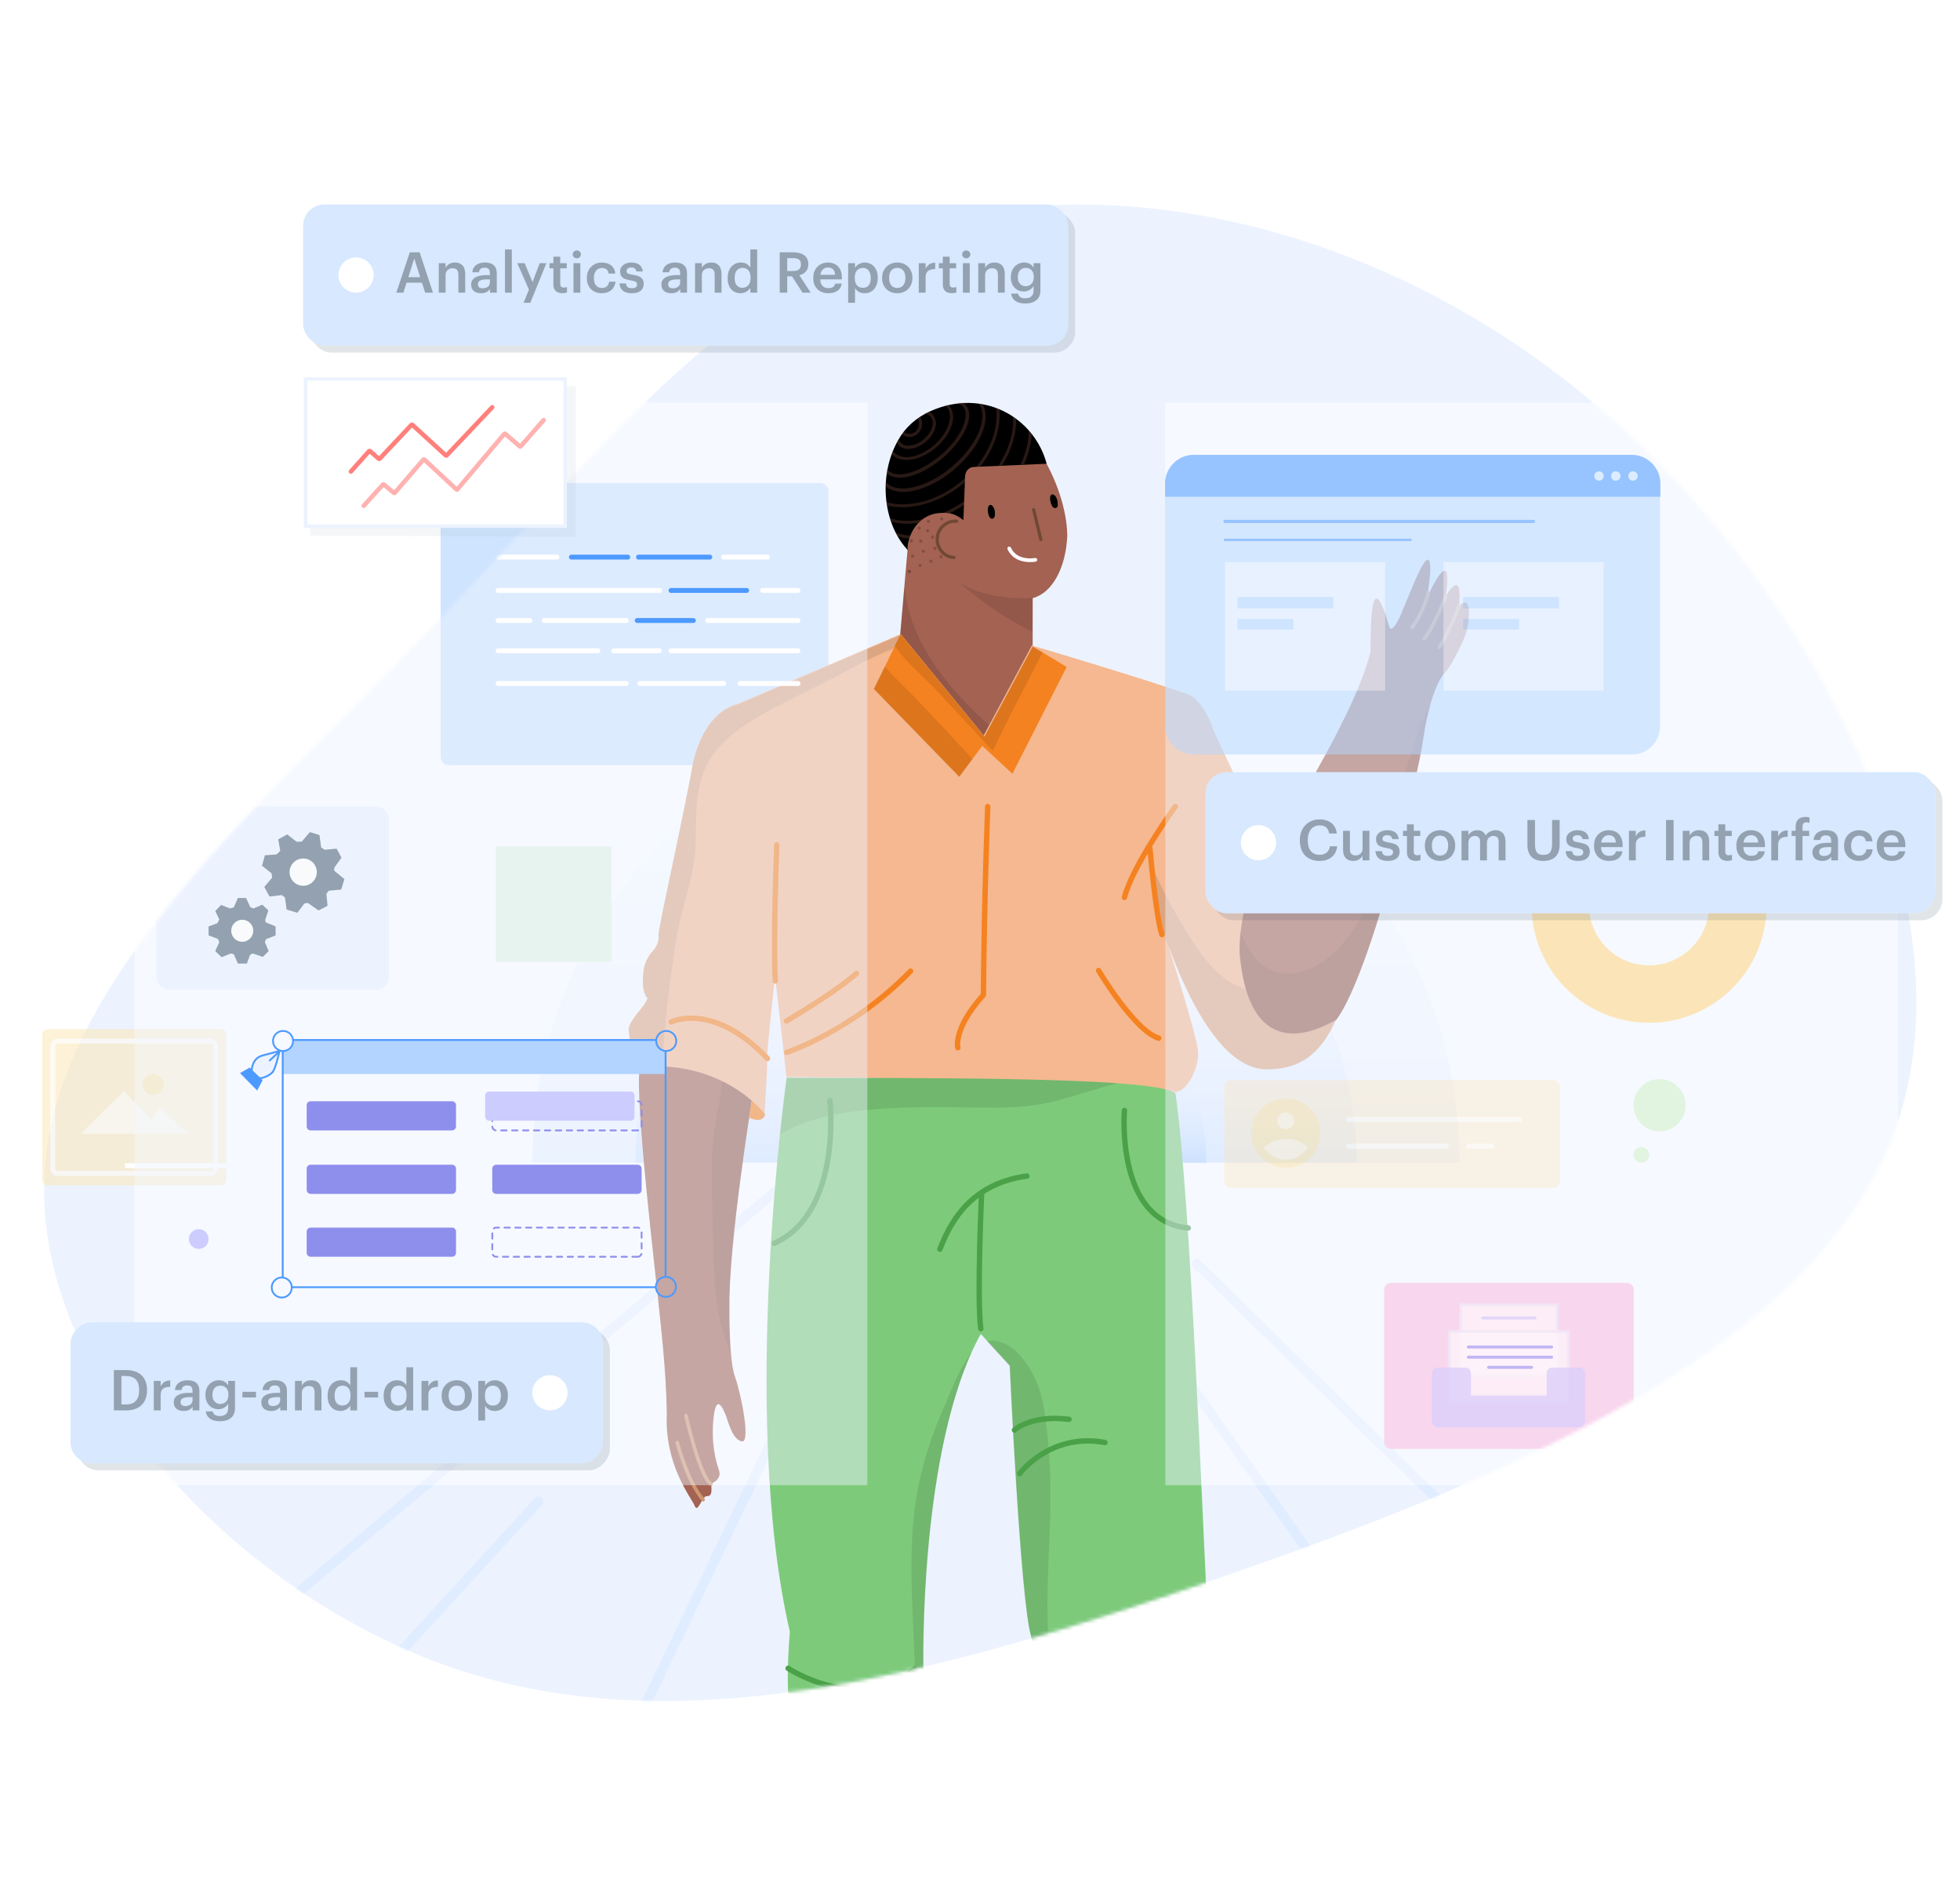 <svg width="556" height="540" viewBox="0 0 556 540" fill="none" xmlns="http://www.w3.org/2000/svg">
<rect width="556" height="540" fill="white"/>
<path d="M454.801 116.624C515.8 169.309 560.5 257.968 537.45 320.86C514.73 383.424 424.507 420.55 343.833 448.21C263.159 475.869 192.281 494.474 128.977 473.235C65.673 451.667 10.354 390.256 12.576 334.525C14.47 278.465 73.987 228.415 121.733 178.775C169.479 129.136 205.453 80.238 261.595 64.021C317.737 47.804 394.213 64.021 454.801 116.624Z" fill="#ECF3FF"/>
<path d="M538.438 114.237H330.579V421.209H538.438V114.237Z" fill="white"/>
<path d="M246.036 114.237H38.178V421.209H246.036V114.237Z" fill="white"/>
<g opacity="0.75">
<path opacity="0.75" d="M62.709 336.172H13.482C12.659 336.172 12 335.514 12 334.69V293.366C12 292.542 12.659 291.884 13.482 291.884H62.709C63.532 291.884 64.191 292.542 64.191 293.366V334.69C64.191 335.514 63.532 336.172 62.709 336.172Z" fill="#FBE5B8"/>
<g opacity="0.75">
<path opacity="0.75" d="M22.949 321.519L35.214 309.418L42.788 317.403L45.587 314.11L53.242 321.519H22.949Z" fill="white"/>
<path opacity="0.75" d="M43.446 310.488C45.083 310.488 46.41 309.161 46.41 307.525C46.41 305.888 45.083 304.561 43.446 304.561C41.81 304.561 40.483 305.888 40.483 307.525C40.483 309.161 41.81 310.488 43.446 310.488Z" fill="#F9D269"/>
</g>
<path opacity="0.75" d="M59.746 332.797H16.363C15.622 332.797 14.963 332.138 14.963 331.397V296.658C14.963 295.917 15.622 295.259 16.363 295.259H59.746C60.487 295.259 61.145 295.917 61.145 296.658V331.397C61.145 332.138 60.569 332.797 59.746 332.797Z" stroke="white" stroke-width="1.391" stroke-miterlimit="10"/>
</g>
<path opacity="0.62" d="M127.369 217H232.631C233.955 217 235 215.953 235 214.627V139.373C235 138.047 233.955 137 232.631 137H127.369C126.045 137 125 138.047 125 139.373V214.627C125 215.953 126.045 217 127.369 217Z" fill="#B2D4FF"/>
<mask id="mask0_1337_4979" style="mask-type:alpha" maskUnits="userSpaceOnUse" x="12" y="58" width="532" height="425">
<path d="M454.801 116.624C515.8 169.309 560.5 257.968 537.451 320.86C514.73 383.424 424.507 420.55 343.833 448.21C263.16 475.869 192.282 494.474 128.978 473.235C65.673 451.667 10.354 390.256 12.577 334.525C14.47 278.465 73.988 228.415 121.733 178.775C169.479 129.136 205.453 80.238 261.595 64.021C317.738 47.804 394.213 64.021 454.801 116.624Z" fill="#ECF3FF"/>
</mask>
<g mask="url(#mask0_1337_4979)">
<path d="M339.47 358.396L503.946 519.497" stroke="#B2D4FF" stroke-opacity="0.2" stroke-width="2.782" stroke-miterlimit="10" stroke-linecap="round" stroke-linejoin="round"/>
<path d="M294.935 332.136L424.26 515.216" stroke="#B2D4FF" stroke-opacity="0.2" stroke-width="2.782" stroke-miterlimit="10" stroke-linecap="round" stroke-linejoin="round"/>
<path d="M247.601 348.847L175.488 499.328" stroke="#B2D4FF" stroke-opacity="0.2" stroke-width="2.782" stroke-miterlimit="10" stroke-linecap="round" stroke-linejoin="round"/>
<path d="M66.825 519.497L152.768 425.816" stroke="#B2D4FF" stroke-opacity="0.2" stroke-width="2.782" stroke-miterlimit="10" stroke-linecap="round" stroke-linejoin="round"/>
<path d="M223.398 335.017L8.79 515.216" stroke="#B2D4FF" stroke-opacity="0.2" stroke-width="2.782" stroke-miterlimit="10" stroke-linecap="round" stroke-linejoin="round"/>
<path d="M35.461 330.572H503.946" stroke="white" stroke-width="1.391" stroke-miterlimit="10"/>
<path opacity="0.28" d="M151.039 329.748C151.039 257.142 209.898 198.283 282.504 198.283C355.111 198.283 414.052 257.142 414.052 329.748" fill="url(#paint0_linear_1337_4979)"/>
<path opacity="0.41" d="M180.263 329.748C180.263 273.277 226.115 227.424 282.587 227.424C339.058 227.424 384.911 273.277 384.911 329.748" fill="url(#paint1_linear_1337_4979)"/>
<path d="M222.987 329.749C222.987 296.82 249.659 270.149 282.587 270.149C315.515 270.149 342.187 296.82 342.187 329.749" fill="url(#paint2_linear_1337_4979)"/>
<path d="M242.744 329.749C242.744 307.769 260.607 289.906 282.587 289.906C304.566 289.906 322.43 307.769 322.43 329.749" fill="url(#paint3_linear_1337_4979)"/>
<path d="M173.43 240.019H140.667V272.783H173.43V240.019Z" fill="#E1F4E0"/>
<path d="M254.68 187.828L259.537 131.768C259.537 131.768 260.854 115.387 277.318 115.14C290.242 115.222 302.673 137.201 302.755 152.019C302.344 160.992 298.557 168.154 292.959 169.636C292.959 189.639 292.877 202.893 292.877 202.893C292.877 202.893 291.889 215.488 275.425 214.336C262.089 212.854 253.61 196.472 254.68 187.828Z" fill="#A36252"/>
<path opacity="0.1" d="M256.573 166.013L254.68 187.746C253.692 196.39 262.089 212.771 275.343 214.253C276.413 214.335 285.303 210.631 286.291 210.631C272.132 198.859 258.138 184.371 256.573 166.013Z" fill="black"/>
<path opacity="0.1" d="M292.877 169.553C292.877 169.553 280.529 170.706 272.05 165.19C282.834 174.575 292.877 179.185 292.877 179.185V169.553Z" fill="black"/>
<path d="M293.206 144.528L295.264 153.007" stroke="#704834" stroke-width="0.891" stroke-miterlimit="10" stroke-linecap="round" stroke-linejoin="round"/>
<path d="M280.199 144.692C280.199 144.692 280.199 143.293 280.858 143.211C281.187 143.128 281.763 143.375 282.175 144.775C282.34 145.927 282.257 146.915 281.599 147.08C281.023 147.244 280.364 146.75 280.199 144.692Z" fill="black"/>
<path d="M297.898 141.811C297.898 141.811 297.734 140.412 298.392 140.247C298.721 140.165 299.38 140.247 299.874 141.647C300.121 142.799 300.203 143.787 299.627 144.034C298.968 144.281 298.31 143.869 297.898 141.811Z" fill="black"/>
<path d="M293.7 158.769C293.7 158.769 288.267 159.839 286.291 155.559" stroke="white" stroke-width="1.057" stroke-miterlimit="10" stroke-linecap="round" stroke-linejoin="round"/>
<path d="M270.65 158.111C267.769 157.946 265.629 155.394 265.876 152.595C266.04 149.714 268.592 147.574 271.391 147.821" stroke="#704834" stroke-width="0.891" stroke-miterlimit="10" stroke-linecap="round" stroke-linejoin="round"/>
<path opacity="0.2" d="M263.324 147.409C262.748 147.409 262.748 148.314 263.324 148.314C263.9 148.314 263.9 147.491 263.324 147.409Z" fill="black"/>
<path opacity="0.2" d="M264.559 151.854C263.982 151.854 263.982 152.76 264.559 152.76C265.135 152.76 265.135 151.937 264.559 151.854Z" fill="black"/>
<path opacity="0.2" d="M261.183 153.007C260.607 153.007 260.607 153.912 261.183 153.912C261.76 153.912 261.76 153.007 261.183 153.007Z" fill="black"/>
<path opacity="0.2" d="M260.772 149.302C260.196 149.302 260.196 150.208 260.772 150.208C261.348 150.208 261.348 149.302 260.772 149.302Z" fill="black"/>
<path opacity="0.2" d="M258.549 152.925C257.973 152.925 257.973 153.83 258.549 153.83C259.125 153.83 259.125 152.925 258.549 152.925Z" fill="black"/>
<path opacity="0.2" d="M263.159 150.043C262.583 150.043 262.583 150.949 263.159 150.949C263.735 150.949 263.735 150.126 263.159 150.043Z" fill="black"/>
<path opacity="0.3" d="M257.973 161.65C257.397 161.65 257.397 162.556 257.973 162.556C258.467 162.556 258.549 161.65 257.973 161.65Z" fill="black"/>
<path opacity="0.2" d="M264.065 158.687C263.488 158.687 263.488 159.592 264.065 159.592C264.641 159.592 264.641 158.687 264.065 158.687Z" fill="black"/>
<path opacity="0.2" d="M258.878 157.287C258.302 157.287 258.302 158.193 258.878 158.193C259.455 158.193 259.455 157.287 258.878 157.287Z" fill="black"/>
<path opacity="0.2" d="M261.924 155.888C261.348 155.888 261.348 156.794 261.924 156.794C262.501 156.794 262.501 155.888 261.924 155.888Z" fill="black"/>
<path opacity="0.2" d="M266.946 157.452C266.37 157.452 266.37 158.358 266.946 158.358C267.44 158.358 267.522 157.452 266.946 157.452Z" fill="black"/>
<path opacity="0.2" d="M261.019 159.922C260.443 159.922 260.443 160.827 261.019 160.827C261.513 160.827 261.595 159.922 261.019 159.922Z" fill="black"/>
<path opacity="0.2" d="M265.217 155.065C264.641 155.065 264.641 155.97 265.217 155.97C265.793 155.97 265.793 155.065 265.217 155.065Z" fill="black"/>
<path opacity="0.2" d="M267.11 146.75C266.534 146.75 266.534 147.656 267.11 147.656C267.687 147.656 267.687 146.75 267.11 146.75Z" fill="black"/>
<path d="M257.479 155.147C257.891 150.29 261.348 146.01 266.205 145.516C269.909 145.187 271.226 146.01 273.285 147.492L273.778 134.979C273.861 133.579 274.931 132.427 276.33 132.427L296.91 131.521C293.453 118.515 279.047 109.871 263.9 116.621C260.031 118.35 256.82 121.149 254.762 124.853C248.753 135.555 250.893 149.138 257.561 156.053C257.479 155.724 257.479 155.394 257.479 155.147Z" fill="black"/>
<g opacity="0.5">
<path opacity="0.5" d="M261.019 118.103C260.772 118.268 260.525 118.432 260.278 118.597C260.607 119.091 260.772 119.667 260.689 120.243C260.607 121.807 259.455 123.042 258.055 123.042H257.973C257.397 123.042 256.82 122.795 256.327 122.384C256.162 122.631 255.997 122.878 255.833 123.125C256.409 123.618 257.15 123.948 257.973 123.948H258.055C259.949 123.948 261.513 122.301 261.595 120.326C261.595 119.502 261.43 118.679 261.019 118.103Z" fill="#A36252"/>
</g>
<g opacity="0.5">
<path opacity="0.5" d="M264.641 117.609C264.312 117.198 263.9 116.868 263.406 116.704C262.994 116.868 262.583 117.115 262.254 117.28C262.994 117.362 263.571 117.691 263.982 118.185C265.299 119.749 264.394 122.631 262.007 124.606C260.854 125.594 259.455 126.253 258.22 126.335C256.985 126.5 255.997 126.17 255.421 125.43C255.174 125.183 255.009 124.771 254.927 124.442C254.845 124.524 254.845 124.606 254.762 124.689C254.598 124.936 254.515 125.183 254.351 125.512C254.433 125.677 254.598 125.923 254.762 126.088C255.421 126.911 256.491 127.323 257.726 127.323C257.973 127.323 258.138 127.323 258.385 127.241C259.866 127.076 261.348 126.417 262.665 125.265C264.476 123.701 265.546 121.643 265.546 119.914C265.382 119.091 265.135 118.268 264.641 117.609Z" fill="#A36252"/>
</g>
<g opacity="0.5">
<path opacity="0.5" d="M269.251 114.975C269.168 114.893 269.086 114.81 269.086 114.728C268.757 114.81 268.428 114.893 268.016 114.975C268.263 115.14 268.428 115.304 268.592 115.469C270.65 117.939 269.004 122.795 264.888 126.335C262.83 128.064 260.525 129.216 258.385 129.546C256.327 129.875 254.598 129.381 253.61 128.229C253.445 128.064 253.363 127.899 253.281 127.735C253.116 128.064 253.034 128.393 252.869 128.722C253.857 129.875 255.256 130.451 257.067 130.451C257.479 130.451 257.973 130.369 258.467 130.369C260.772 130.04 263.241 128.805 265.464 126.994C268.592 124.359 270.403 120.902 270.403 118.103C270.321 117.033 269.992 115.881 269.251 114.975Z" fill="#A36252"/>
</g>
<g opacity="0.5">
<path opacity="0.5" d="M273.943 114.81C273.778 114.563 273.531 114.399 273.285 114.152C272.708 114.152 272.132 114.234 271.473 114.316C272.214 114.481 272.791 114.81 273.202 115.387C274.272 116.621 274.19 118.762 273.038 121.314C271.803 124.03 269.58 126.829 266.699 129.216C260.936 134.073 254.186 135.967 251.964 133.332C251.799 133.168 251.717 133.003 251.634 132.839C251.552 133.25 251.47 133.662 251.387 134.073C252.293 135.061 253.61 135.473 255.256 135.473C258.631 135.473 263.159 133.497 267.357 129.957C270.321 127.405 272.626 124.524 273.943 121.725C274.602 120.244 274.931 118.926 274.931 117.774C274.931 116.621 274.602 115.634 273.943 114.81Z" fill="#A36252"/>
</g>
<g opacity="0.5">
<path opacity="0.5" d="M278.8 114.646C278.388 114.563 278.059 114.481 277.647 114.481C280.529 118.35 277.236 126.253 270.156 132.262C266.617 135.308 262.665 137.366 259.043 138.189C255.586 138.93 252.787 138.436 251.305 136.707C251.305 137.119 251.223 137.531 251.223 137.942C252.457 138.93 254.104 139.506 256.162 139.506C257.15 139.506 258.138 139.424 259.208 139.177C262.994 138.354 267.11 136.214 270.733 133.085C276.33 128.393 279.623 122.466 279.623 118.021C279.541 116.621 279.294 115.551 278.8 114.646Z" fill="#A36252"/>
</g>
<g opacity="0.5">
<path opacity="0.5" d="M272.955 136.296C268.263 140.247 262.83 142.635 257.479 142.964C255.339 143.128 253.281 142.964 251.47 142.388C251.552 142.717 251.552 143.046 251.634 143.375C253.034 143.705 254.515 143.869 256.08 143.869C256.573 143.869 257.067 143.869 257.561 143.787C263.077 143.375 268.757 140.906 273.614 136.872C273.696 136.79 273.696 136.79 273.778 136.707L273.861 135.473C273.449 135.802 273.202 136.049 272.955 136.296ZM283.492 116.045C283.163 115.88 282.834 115.798 282.587 115.716C283.245 120.984 281.27 127.158 276.907 132.427L278.059 132.345C281.681 127.735 283.575 122.466 283.575 117.692C283.575 117.115 283.492 116.539 283.492 116.045Z" fill="#A36252"/>
</g>
<g opacity="0.5">
<path opacity="0.5" d="M267.44 145.516C268.181 145.516 268.757 145.516 269.333 145.598C270.733 144.939 272.132 144.116 273.449 143.211L273.531 142.141C271.556 143.458 269.498 144.61 267.44 145.516ZM252.457 146.997C252.54 147.327 252.704 147.656 252.787 147.985C254.186 148.315 255.75 148.562 257.314 148.562C258.138 148.562 258.961 148.479 259.784 148.397C260.031 148.397 260.278 148.315 260.525 148.315C260.936 147.903 261.348 147.574 261.76 147.244C261.101 147.409 260.36 147.491 259.702 147.574C257.067 147.903 254.598 147.656 252.457 146.997ZM288.267 118.762C287.937 118.515 287.691 118.35 287.361 118.103C287.691 122.384 286.291 127.323 283.245 132.015L284.315 131.933C286.867 127.734 288.267 123.289 288.267 119.338C288.267 119.173 288.267 119.009 288.267 118.762Z" fill="#A36252"/>
</g>
<g opacity="0.5">
<path opacity="0.5" d="M291.807 121.972C291.889 125.018 291.066 128.393 289.502 131.768L290.489 131.686C291.807 128.722 292.547 125.759 292.712 122.96C292.383 122.631 292.054 122.301 291.807 121.972ZM254.022 150.949C254.186 151.36 254.433 151.772 254.68 152.101C255.668 152.431 256.82 152.678 257.973 152.76C258.055 152.431 258.138 152.184 258.302 151.854C256.738 151.854 255.256 151.525 254.022 150.949Z" fill="#A36252"/>
</g>
<path d="M255.503 179.843L209.157 199.682C209.157 199.682 198.702 201.247 195.986 219.769C191.54 242.489 186.684 263.563 186.848 265.045C187.013 266.938 186.272 268.338 185.531 269.243C184.79 270.149 182.815 271.96 182.485 275.993C182.156 280.027 182.568 281.673 183.72 283.073C182.403 286.366 177.628 289.741 178.452 292.787C179.028 297.726 178.781 298.22 178.122 299.619C177.464 301.266 177.381 303.818 181.415 302.994C185.696 302.171 205.947 302.583 216.895 315.836C217.142 311.473 217.801 300.772 217.636 300.031C217.389 299.29 219.859 276.981 219.859 276.981C219.859 276.981 222.905 303.324 223.069 305.464C223.069 305.464 326.546 306.123 333.378 309.745C336.918 309.415 340.046 303.077 339.882 298.302C339.717 293.528 327.122 254.59 327.122 254.59C327.122 254.59 339.223 302.089 358.651 303.241C368.2 303.488 374.456 299.372 378.984 289.082C373.221 292.869 357.91 297.479 353.958 278.463C352.147 268.502 352.641 255.002 359.968 240.349C353.876 227.589 344.656 208.161 344.656 208.161C344.656 208.161 341.61 198.283 336.671 196.801C323.582 192.191 292.712 183.054 292.712 183.054L279.047 208.573L255.503 179.843Z" fill="#F5B890"/>
<path opacity="0.1" d="M190.635 274.511C191.047 271.383 191.54 268.255 192.034 265.209C193.516 256.813 196.891 248.828 197.303 240.266C197.632 232.61 196.891 224.79 200.184 217.628C203.312 210.878 209.98 206.186 216.237 202.646C223.069 198.777 230.231 195.566 237.146 191.862C243.732 188.322 250.317 184.782 257.479 182.56L255.421 180.09L209.075 199.929C209.075 199.929 198.62 201.493 195.903 220.015C191.458 242.736 186.601 263.81 186.766 265.292C186.931 267.185 186.19 268.584 185.449 269.49C184.708 270.395 182.732 272.206 182.403 276.24C182.074 280.274 182.485 281.92 183.638 283.32C182.321 286.612 177.546 289.988 178.369 293.033C178.945 297.973 178.699 298.467 178.04 299.866C177.381 301.512 177.299 304.064 181.333 303.241C182.485 302.994 184.873 302.912 187.836 303.077C188.248 293.445 189.4 283.896 190.635 274.511Z" fill="black"/>
<path opacity="0.1" d="M354.699 280.932C351.983 280.191 349.431 279.039 347.126 277.228C341.857 273.112 338.153 266.856 334.778 261.176C331.567 255.907 328.768 250.309 326.381 244.629C326.546 246.523 326.628 248.416 327.204 250.227C327.945 252.779 328.439 255.331 328.851 257.965C329.262 260.682 329.756 263.398 330.579 265.95C330.909 267.103 331.403 268.173 331.814 269.243C331.732 268.914 331.65 268.667 331.567 268.337C336.753 282.496 346.22 302.583 358.733 303.323C368.282 303.57 374.538 299.454 379.066 289.164C373.633 292.869 359.391 297.232 354.699 280.932Z" fill="black"/>
<path d="M356.346 246.44C356.346 246.44 383.347 206.35 388.78 184.947C388.78 176.139 388.944 159.839 394.131 177.867C394.131 177.867 394.789 180.008 397.259 174.575C399.728 169.141 405.902 151.443 405.738 162.062C405.162 168.647 404.668 169.718 404.668 169.718C404.668 169.718 412.488 152.348 410.101 169.141C412.076 165.849 414.711 162.967 413.887 171.94C413.887 171.94 416.769 168.401 416.686 174.163C416.686 177.209 415.863 180.09 414.546 182.807C413.147 185.77 411.089 189.639 409.936 190.709C407.878 192.85 405.244 199.024 403.68 209.89C402.116 220.756 389.027 275.746 379.066 289.247C375.526 291.058 355.028 303.406 351.736 271.465C351.324 268.831 351.736 258.788 356.346 246.44Z" fill="#A36252"/>
<path opacity="0.1" d="M401.375 210.055C399.646 215.653 398 221.333 396.436 226.931C394.707 233.187 393.06 239.526 391.249 245.782C389.768 250.886 388.286 256.154 385.652 260.764C381.7 267.597 375.032 275.335 366.636 276.076C358.651 276.734 354.452 270.643 351.818 264.139C351.736 266.527 351.736 268.996 351.818 271.466C355.111 303.488 375.609 291.058 379.148 289.247C389.027 275.746 402.116 220.757 403.762 209.89C404.338 205.857 405.079 202.481 405.902 199.765C403.68 202.811 402.363 206.597 401.375 210.055Z" fill="black"/>
<path d="M223.151 305.628C223.151 305.628 209.733 400.873 224.057 462.778C223.151 473.891 223.563 479.571 223.563 479.571L225.868 496.447L233.359 507.889C233.359 507.889 231.713 525.177 238.628 537.113C245.543 549.626 255.503 565.02 255.503 565.02C255.503 565.02 275.919 561.15 277.236 553.906C271.391 526.329 265.876 494.224 265.876 494.224L267.028 484.016L261.924 473.15C261.924 473.15 260.525 410.175 278.224 378.317L286.456 387.29C286.456 387.29 289.419 453.146 292.465 463.848C294.029 469.693 293.041 477.678 293.041 477.678C293.041 477.678 289.584 532.503 295.099 553.906C300.45 581.484 305.801 615.482 305.801 615.482C305.801 615.482 327.04 618.775 330.003 614.412C333.872 559.175 340.046 526.741 341.528 516.204C342.927 505.667 342.68 488.709 342.845 463.601C340.869 427.874 337.906 342.343 333.461 310.074C327.534 305.052 253.281 305.875 223.151 305.628Z" fill="#7DCB7A"/>
<path opacity="0.1" d="M309.341 598.112C304.319 588.316 301.273 578.109 299.874 567.242C298.392 555.553 298.392 543.781 299.133 532.091C299.545 526 300.039 519.908 300.368 513.816C300.697 507.56 300.203 501.551 299.38 495.377C297.734 483.193 297.404 470.845 297.157 458.58C296.91 446.725 298.063 434.871 297.981 423.017C297.981 417.172 297.651 411.41 296.993 405.648C296.499 401.202 295.923 396.51 294.194 392.312C291.889 386.632 286.785 379.14 279.952 380.375L286.373 387.455C286.373 387.455 289.337 453.311 292.383 464.013C293.947 469.857 292.959 477.842 292.959 477.842C292.959 477.842 289.502 532.668 295.017 554.071C300.368 581.648 305.719 615.647 305.719 615.647C305.719 615.647 311.975 616.634 318.149 616.799C315.268 610.46 312.469 604.204 309.341 598.112Z" fill="black"/>
<path opacity="0.1" d="M241.756 315.26C251.14 314.025 260.689 313.943 270.156 314.025C280.199 314.108 290.078 314.766 299.956 312.132C305.719 310.568 311.316 308.674 316.997 307.193C291.971 305.464 245.46 305.793 223.151 305.711C223.151 305.711 222.328 311.72 221.258 321.681C227.514 318.141 234.512 316.166 241.756 315.26Z" fill="black"/>
<path opacity="0.1" d="M267.604 399.474C264.312 407.047 261.76 414.703 260.278 422.77C257.561 437.259 258.714 452.57 259.29 467.223C259.619 474.797 259.866 482.37 260.031 489.861C260.113 493.237 259.866 496.612 260.607 499.904C261.183 502.868 262.254 505.749 263.488 508.548C265.876 514.146 268.757 519.497 270.486 525.341C271.638 529.54 272.297 533.903 273.202 538.101C274.025 542.052 274.931 546.498 276.66 550.449C271.062 523.695 265.958 493.977 265.958 493.977L267.11 483.77L262.007 472.903C262.007 472.903 260.772 416.185 275.836 383.092C274.602 384.985 273.367 386.961 272.297 388.937C270.403 392.477 269.168 396.016 267.604 399.474Z" fill="black"/>
<path d="M278.471 338.228C278.471 338.228 277.071 368.11 278.224 376.836" stroke="#4AA147" stroke-width="1.528" stroke-miterlimit="10" stroke-linecap="round" stroke-linejoin="round"/>
<path d="M266.617 354.28C268.922 348.517 274.108 335.84 291.313 333.535" stroke="#4AA147" stroke-width="1.528" stroke-miterlimit="10" stroke-linecap="round" stroke-linejoin="round"/>
<path d="M213.273 312.132C213.273 312.132 206.687 352.963 206.934 370.497C206.934 370.497 206.687 386.055 208.581 390.665C210.474 396.346 212.944 409.434 210.392 408.776C207.84 408.2 206.77 403.837 205.947 401.532C205.041 399.227 203.148 395.111 202.407 402.19C201.666 409.27 203.065 414.456 203.971 417.008C204.876 419.56 201.748 420.795 201.748 420.795C201.995 423.593 201.748 424.334 200.431 424.334C199.114 424.334 197.961 429.356 197.056 427.051C196.15 424.746 188.495 415.608 189.153 401.038C188.989 388.278 187.342 375.354 186.766 369.262C186.19 363.17 179.933 311.144 181.497 302.994C189.894 301.348 203.148 303.406 213.273 312.132Z" fill="#A36252"/>
<path opacity="0.1" d="M202.736 319.788C201.831 325.303 201.913 330.819 201.995 336.334C202.077 345.554 202.16 354.856 202.818 364.076C203.148 368.357 203.642 372.555 204.794 376.671C205.535 379.141 206.358 381.61 207.264 384.08C206.687 377.988 206.852 370.497 206.852 370.497C206.605 352.88 213.191 312.132 213.191 312.132C210.556 309.909 207.758 308.098 204.876 306.699C204.382 311.062 203.477 315.425 202.736 319.788Z" fill="black"/>
<path d="M405.162 168.236C405.162 168.236 403.762 173.752 400.552 177.95" stroke="#CF9770" stroke-width="1.018" stroke-miterlimit="10" stroke-linecap="round" stroke-linejoin="round"/>
<path d="M410.101 169.142C410.101 169.142 407.055 177.209 404.009 181.16" stroke="#CF9770" stroke-width="1.018" stroke-miterlimit="10" stroke-linecap="round" stroke-linejoin="round"/>
<path d="M413.887 171.94C413.887 171.94 411.089 179.267 408.29 183.548" stroke="#CF9770" stroke-width="1.018" stroke-miterlimit="10" stroke-linecap="round" stroke-linejoin="round"/>
<path d="M194.586 401.449C194.586 401.449 198.373 418.49 201.666 420.877" stroke="#CF9770" stroke-width="1.018" stroke-miterlimit="10" stroke-linecap="round" stroke-linejoin="round"/>
<path d="M192.117 409.105C192.117 409.105 194.833 419.889 199.443 425.322" stroke="#CF9770" stroke-width="1.018" stroke-miterlimit="10" stroke-linecap="round" stroke-linejoin="round"/>
<path d="M302.59 189.145L287.197 219.439L278.635 211.537L272.132 220.262L247.93 195.402L255.503 179.843L279.294 208.902L292.959 183.383L302.59 189.145Z" fill="#F58220"/>
<path opacity="0.1" d="M281.681 212.936C286.044 203.469 291.066 194.332 295.758 185.029L292.877 183.301L279.212 208.82L255.421 179.843L253.775 183.136C257.232 188.158 262.254 192.109 266.37 196.554C271.062 201.576 275.754 206.68 280.446 211.701C280.94 212.195 281.27 212.607 281.681 212.936Z" fill="black"/>
<path opacity="0.1" d="M275.754 215.159C270.897 209.808 265.958 204.539 260.936 199.271C257.726 195.813 254.104 192.685 250.976 188.981L247.848 195.402L272.05 220.345L275.836 215.323C275.836 215.241 275.836 215.159 275.754 215.159Z" fill="black"/>
<path d="M220.353 239.608C220.353 239.608 219.282 267.761 219.941 278.216" stroke="#F58220" stroke-width="1.528" stroke-miterlimit="10" stroke-linecap="round" stroke-linejoin="round"/>
<path d="M333.378 228.741C333.378 228.741 321.277 245.452 318.972 254.508" stroke="#F58220" stroke-width="1.528" stroke-miterlimit="10" stroke-linecap="round" stroke-linejoin="round"/>
<path d="M326.216 240.595C326.216 240.595 327.781 259.2 329.592 265.045" stroke="#F58220" stroke-width="1.528" stroke-miterlimit="10" stroke-linecap="round" stroke-linejoin="round"/>
<path d="M190.388 289.823C190.388 289.823 202.242 283.896 217.718 300.196" stroke="#F58220" stroke-width="1.528" stroke-miterlimit="10" stroke-linecap="round" stroke-linejoin="round"/>
<path d="M223.069 289.576C223.069 289.576 236.24 281.92 242.991 276.076" stroke="#F58220" stroke-width="1.528" stroke-miterlimit="10" stroke-linecap="round" stroke-linejoin="round"/>
<path d="M223.151 298.467C223.151 298.467 241.756 292.457 258.302 275.417" stroke="#F58220" stroke-width="1.528" stroke-miterlimit="10" stroke-linecap="round" stroke-linejoin="round"/>
<path d="M311.646 275.252C311.646 275.252 321.771 292.293 328.686 294.433" stroke="#F58220" stroke-width="1.528" stroke-miterlimit="10" stroke-linecap="round" stroke-linejoin="round"/>
<path d="M358.074 237.385L342.845 250.309" stroke="#F58220" stroke-width="1.528" stroke-miterlimit="10" stroke-linecap="round" stroke-linejoin="round"/>
<path d="M235.417 312.132C235.417 312.132 239.039 343.825 219.612 352.633" stroke="#4AA147" stroke-width="1.528" stroke-miterlimit="10" stroke-linecap="round" stroke-linejoin="round"/>
<path d="M318.972 314.931C318.972 314.931 316.338 346.377 337.083 348.27" stroke="#4AA147" stroke-width="1.528" stroke-miterlimit="10" stroke-linecap="round" stroke-linejoin="round"/>
<path d="M295.264 476.361C295.264 476.361 317.573 465.906 336.342 476.855" stroke="#4AA147" stroke-width="1.528" stroke-miterlimit="10" stroke-linecap="round" stroke-linejoin="round"/>
<path d="M223.563 473.15C223.563 473.15 243.567 486.404 259.455 473.315" stroke="#4AA147" stroke-width="1.528" stroke-miterlimit="10" stroke-linecap="round" stroke-linejoin="round"/>
<path d="M287.773 405.565C287.773 405.565 292.383 401.202 303.249 402.52" stroke="#4AA147" stroke-width="1.528" stroke-miterlimit="10" stroke-linecap="round" stroke-linejoin="round"/>
<path d="M289.255 417.914C289.255 417.914 297.898 406.224 313.457 409.105" stroke="#4AA147" stroke-width="1.528" stroke-miterlimit="10" stroke-linecap="round" stroke-linejoin="round"/>
<path d="M213.273 312.132C213.273 312.132 215.99 314.519 216.977 315.919C217.142 316.083 216.73 318.8 212.45 316.989C212.944 313.696 213.273 312.132 213.273 312.132Z" fill="#F58220"/>
<path d="M271.72 297.15C271.72 297.15 270.239 291.881 278.965 282.167C279.212 253.438 280.199 228.741 280.199 228.741" stroke="#F58220" stroke-width="1.528" stroke-miterlimit="10" stroke-linecap="round" stroke-linejoin="round"/>
<path opacity="0.47" d="M538.438 114.234H330.579V421.206H538.438V114.234Z" fill="#ECF3FF"/>
<g opacity="0.71">
<path opacity="0.71" d="M462.906 213.975H338.609C334.166 213.975 330.5 210.31 330.5 205.867V137.109C330.5 132.666 334.166 129 338.609 129H462.795C467.238 129 470.904 132.666 470.904 137.109V205.867C471.015 210.421 467.349 213.975 462.906 213.975Z" fill="#B2D4FF"/>
<path opacity="0.71" d="M471.015 140.885V137.109C471.015 132.666 467.349 129 462.906 129H338.609C334.166 129 330.5 132.666 330.5 137.109V140.885H471.015Z" fill="#4D9AFF"/>
<path opacity="0.71" d="M453.575 136.331C454.312 136.331 454.908 135.734 454.908 134.998C454.908 134.262 454.312 133.665 453.575 133.665C452.839 133.665 452.243 134.262 452.243 134.998C452.243 135.734 452.839 136.331 453.575 136.331Z" fill="white"/>
<path opacity="0.71" d="M458.352 136.331C459.088 136.331 459.685 135.734 459.685 134.998C459.685 134.262 459.088 133.665 458.352 133.665C457.616 133.665 457.019 134.262 457.019 134.998C457.019 135.734 457.616 136.331 458.352 136.331Z" fill="white"/>
<path opacity="0.71" d="M463.239 136.331C463.976 136.331 464.572 135.734 464.572 134.998C464.572 134.262 463.976 133.665 463.239 133.665C462.503 133.665 461.906 134.262 461.906 134.998C461.906 135.734 462.503 136.331 463.239 136.331Z" fill="white"/>
<path opacity="0.71" d="M454.908 159.436H409.477V195.869H454.908V159.436Z" fill="#ECF3FF"/>
<path opacity="0.71" d="M392.926 159.436H347.495V195.869H392.926V159.436Z" fill="#ECF3FF"/>
<path opacity="0.71" d="M442.245 169.322H415.031V172.543H442.245V169.322Z" fill="#B2D4FF"/>
<path opacity="0.71" d="M430.915 175.542H415.031V178.541H430.915V175.542Z" fill="#B2D4FF"/>
<path opacity="0.71" d="M378.264 169.322H351.05V172.543H378.264V169.322Z" fill="#B2D4FF"/>
<path opacity="0.71" d="M366.934 175.542H351.05V178.541H366.934V175.542Z" fill="#B2D4FF"/>
<path opacity="0.71" d="M347.495 147.883H435.025" stroke="#4D9AFF" stroke-width="0.902" stroke-miterlimit="10" stroke-linecap="round" stroke-linejoin="round"/>
<path opacity="0.71" d="M347.495 153.104H400.146" stroke="#4D9AFF" stroke-width="0.7" stroke-miterlimit="10" stroke-linecap="round" stroke-linejoin="round"/>
</g>
<path d="M467.807 223.391C449.368 223.391 434.468 238.291 434.468 256.73C434.468 275.17 449.45 290.07 467.807 290.07C486.247 290.07 501.147 275.17 501.147 256.73C501.147 238.291 486.247 223.391 467.807 223.391ZM467.807 273.771C458.34 273.771 450.767 266.115 450.767 256.73C450.767 247.346 458.423 239.69 467.807 239.69C477.274 239.69 484.848 247.346 484.848 256.73C484.848 266.115 477.274 273.771 467.807 273.771Z" fill="#FBE5B8"/>
<path d="M467.807 223.391C458.752 223.391 450.602 227.013 444.593 232.857L456.118 244.382C459.164 241.501 463.28 239.69 467.89 239.69C472.499 239.69 476.78 241.583 479.826 244.547L491.351 233.022C485.259 227.013 476.945 223.391 467.807 223.391Z" fill="#FFB2B0"/>
<path d="M491.269 233.022L479.744 244.547C481.225 245.946 482.378 247.593 483.283 249.486L497.525 241.584C495.878 238.373 493.82 235.492 491.269 233.022Z" fill="#FF807B"/>
<g opacity="0.6">
<path opacity="0.6" d="M440.559 336.91H349.266C348.196 336.91 347.29 336.005 347.29 334.935V308.263C347.29 307.193 348.196 306.287 349.266 306.287H440.559C441.629 306.287 442.535 307.193 442.535 308.263V334.935C442.535 336.005 441.712 336.91 440.559 336.91Z" fill="#FBE5B8"/>
<path opacity="0.6" d="M382.606 317.483H431.092" stroke="white" stroke-width="1.474" stroke-miterlimit="10" stroke-linecap="round"/>
<path opacity="0.6" d="M416.604 325.056H423.19" stroke="white" stroke-width="1.474" stroke-miterlimit="10" stroke-linecap="round"/>
<path opacity="0.6" d="M382.606 325.056H410.265" stroke="white" stroke-width="1.474" stroke-miterlimit="10" stroke-linecap="round"/>
<g opacity="0.6">
<path opacity="0.6" d="M364.742 331.148C370.153 331.148 374.538 326.762 374.538 321.352C374.538 315.942 370.153 311.556 364.742 311.556C359.332 311.556 354.946 315.942 354.946 321.352C354.946 326.762 359.332 331.148 364.742 331.148Z" fill="#F9D269"/>
<path opacity="0.6" d="M370.999 325.385C369.764 327.526 367.377 328.925 364.742 328.925C362.026 328.925 359.721 327.526 358.486 325.385C360.132 323.904 362.355 322.998 364.742 322.998C367.13 322.916 369.435 323.904 370.999 325.385Z" fill="white"/>
<path opacity="0.6" d="M364.742 320.281C366.106 320.281 367.212 319.213 367.212 317.894C367.212 316.576 366.106 315.507 364.742 315.507C363.378 315.507 362.273 316.576 362.273 317.894C362.273 319.213 363.378 320.281 364.742 320.281Z" fill="white"/>
</g>
</g>
<path d="M90.122 150.784C92.168 150.784 93.826 149.126 93.826 147.08C93.826 145.034 92.168 143.375 90.122 143.375C88.076 143.375 86.418 145.034 86.418 147.08C86.418 149.126 88.076 150.784 90.122 150.784Z" fill="#FBE5B8"/>
<path opacity="0.47" d="M246.036 114.234H38.178V421.206H246.036V114.234Z" fill="#ECF3FF"/>
<path d="M106.668 280.686H48.056C45.998 280.686 44.352 279.039 44.352 276.981V232.446C44.352 230.388 45.998 228.741 48.056 228.741H106.668C108.726 228.741 110.373 230.388 110.373 232.446V276.899C110.373 278.957 108.726 280.686 106.668 280.686Z" fill="#ECF3FF"/>
<path d="M84.113 238.702H85.594L87.899 235.986L90.616 236.809L91.11 240.349L92.098 241.007L95.473 240.678L96.872 243.23L94.814 246.111V246.934L97.695 249.321L96.79 252.285L93.25 252.614L92.591 253.52L92.921 256.895L90.369 258.212L87.323 256.072L86.335 256.236L84.359 258.871L81.314 257.965L80.82 254.508L79.914 253.849L76.457 254.261L74.975 251.544L77.198 248.91L77.033 247.675L74.317 245.535L75.14 242.571L78.433 242.324L79.503 241.336L78.926 238.044L81.478 236.644L84.113 238.702Z" fill="#93A1B0"/>
<path d="M86.006 251.215C88.143 251.215 89.875 249.483 89.875 247.346C89.875 245.209 88.143 243.477 86.006 243.477C83.869 243.477 82.137 245.209 82.137 247.346C82.137 249.483 83.869 251.215 86.006 251.215Z" fill="#F8FAFB"/>
<path d="M65.261 257.636L66.331 257.307L67.484 254.672H69.789L71.024 257.307L71.929 257.636L74.399 256.566L76.127 258.212L75.222 260.929L75.387 261.587L78.186 262.74V265.292L75.469 266.362L75.14 267.185L76.21 269.737L74.563 271.383L71.682 270.396L70.941 270.807L70.036 273.277H67.484L66.331 270.642L65.508 270.396L62.874 271.466L61.063 269.737L62.215 267.185L61.804 266.28L59.169 265.292V262.74L61.639 261.834L62.215 260.764L61.063 258.377L62.709 256.648L65.261 257.636Z" fill="#93A1B0"/>
<path d="M68.719 267.103C70.446 267.103 71.847 265.702 71.847 263.975C71.847 262.247 70.446 260.846 68.719 260.846C66.991 260.846 65.591 262.247 65.591 263.975C65.591 265.702 66.991 267.103 68.719 267.103Z" fill="#F8FAFB"/>
<path d="M80.019 304.601H188.715L188.807 297.985C188.807 297.985 186.235 298.445 186.051 294.77H83.51C83.51 294.77 83.234 298.077 80.202 298.169C80.294 301.293 80.019 304.601 80.019 304.601Z" fill="#B2D4FF"/>
<path d="M83.143 294.949H186.051" stroke="#4D9AFF" stroke-width="0.509" stroke-miterlimit="10"/>
<path d="M80.201 362.121V298.079" stroke="#4D9AFF" stroke-width="0.531" stroke-miterlimit="10"/>
<path d="M185.958 365.06H82.866" stroke="#4D9AFF" stroke-width="0.509" stroke-miterlimit="10"/>
<path d="M188.808 298.079V362.121" stroke="#4D9AFF" stroke-width="0.531" stroke-miterlimit="10"/>
<path d="M128.256 320.59H88.103C87.46 320.59 87.001 320.038 87.001 319.487V313.423C87.001 312.78 87.552 312.32 88.103 312.32H128.256C128.899 312.32 129.359 312.872 129.359 313.423V319.487C129.359 320.038 128.899 320.59 128.256 320.59Z" fill="#8E8EED"/>
<path d="M180.906 320.589H140.753C140.11 320.589 139.65 320.038 139.65 319.486V313.422C139.65 312.779 140.202 312.32 140.753 312.32H180.906C181.549 312.32 182.008 312.871 182.008 313.422V319.486C182.008 320.038 181.549 320.589 180.906 320.589Z" stroke="#8E8EED" stroke-width="0.509" stroke-linecap="round" stroke-linejoin="round" stroke-dasharray="1.55 1.55"/>
<path d="M128.256 338.594H88.103C87.46 338.594 87.001 338.043 87.001 337.492V331.427C87.001 330.784 87.552 330.325 88.103 330.325H128.256C128.899 330.325 129.359 330.876 129.359 331.427V337.492C129.359 338.043 128.899 338.594 128.256 338.594Z" fill="#8E8EED"/>
<path d="M180.905 338.594H140.753C140.11 338.594 139.65 338.043 139.65 337.492V331.427C139.65 330.784 140.201 330.325 140.753 330.325H180.905C181.549 330.325 182.008 330.876 182.008 331.427V337.492C182.008 338.043 181.549 338.594 180.905 338.594Z" fill="#8E8EED"/>
<path d="M128.256 356.424H88.103C87.46 356.424 87.001 355.873 87.001 355.321V349.257C87.001 348.614 87.552 348.155 88.103 348.155H128.256C128.899 348.155 129.359 348.706 129.359 349.257V355.321C129.359 355.873 128.899 356.424 128.256 356.424Z" fill="#8E8EED"/>
<path d="M180.906 356.424H140.753C140.11 356.424 139.65 355.873 139.65 355.321V349.257C139.65 348.614 140.202 348.155 140.753 348.155H180.906C181.549 348.155 182.008 348.706 182.008 349.257V355.321C182.008 355.873 181.549 356.424 180.906 356.424Z" stroke="#8E8EED" stroke-width="0.509" stroke-miterlimit="10" stroke-linecap="round" stroke-linejoin="round" stroke-dasharray="1.53 1.53"/>
<path d="M188.991 298.076C190.564 298.076 191.839 296.801 191.839 295.228C191.839 293.655 190.564 292.379 188.991 292.379C187.418 292.379 186.143 293.655 186.143 295.228C186.143 296.801 187.418 298.076 188.991 298.076Z" stroke="#4D9AFF" stroke-width="0.509" stroke-miterlimit="10"/>
<path d="M80.293 298.076C81.866 298.076 83.142 296.801 83.142 295.228C83.142 293.655 81.866 292.379 80.293 292.379C78.72 292.379 77.445 293.655 77.445 295.228C77.445 296.801 78.72 298.076 80.293 298.076Z" stroke="#4D9AFF" stroke-width="0.509" stroke-miterlimit="10"/>
<path d="M79.927 368C81.5 368 82.775 366.725 82.775 365.152C82.775 363.578 81.5 362.303 79.927 362.303C78.354 362.303 77.079 363.578 77.079 365.152C77.079 366.725 78.354 368 79.927 368Z" stroke="#4D9AFF" stroke-width="0.509" stroke-miterlimit="10"/>
<path d="M188.9 367.813C190.473 367.813 191.748 366.538 191.748 364.965C191.748 363.392 190.473 362.116 188.9 362.116C187.327 362.116 186.051 363.392 186.051 364.965C186.051 366.538 187.327 367.813 188.9 367.813Z" stroke="#4D9AFF" stroke-width="0.509" stroke-miterlimit="10"/>
<path d="M71.382 304.234C71.382 304.234 71.106 300.283 74.414 299.364C77.721 298.446 79.283 298.078 79.283 298.078C79.283 298.078 78.181 303.224 77.262 304.142C76.343 305.061 74.505 305.98 72.944 305.796C71.473 304.877 71.382 304.234 71.382 304.234Z" fill="#ECF3FF"/>
<path d="M76.526 300.745L79.191 298.265" stroke="#4D9AFF" stroke-width="0.534" stroke-miterlimit="10" stroke-linecap="round" stroke-linejoin="round"/>
<path d="M68.074 304.328L72.944 309.289L74.506 306.349L70.83 302.766L68.074 304.328Z" fill="#4D9AFF"/>
<path d="M71.382 304.234C71.382 304.234 71.106 300.283 74.414 299.364C77.721 298.446 79.283 298.078 79.283 298.078C79.283 298.078 78.181 303.224 77.262 304.142C76.343 305.061 74.505 305.98 72.944 305.796C71.473 304.877 71.382 304.234 71.382 304.234Z" stroke="#4D9AFF" stroke-width="0.534" stroke-miterlimit="10" stroke-linecap="round" stroke-linejoin="round"/>
<path d="M178.883 317.833H138.731C138.087 317.833 137.628 317.282 137.628 316.731V310.667C137.628 310.023 138.179 309.564 138.731 309.564H178.883C179.526 309.564 179.986 310.115 179.986 310.667V316.731C180.078 317.374 179.526 317.833 178.883 317.833Z" fill="#CCCCFF"/>
<path d="M56.371 354.198C57.916 354.198 59.169 352.945 59.169 351.399C59.169 349.853 57.916 348.6 56.371 348.6C54.825 348.6 53.572 349.853 53.572 351.399C53.572 352.945 54.825 354.198 56.371 354.198Z" fill="#CCCCFF"/>
<path d="M470.771 320.858C474.863 320.858 478.18 317.541 478.18 313.449C478.18 309.357 474.863 306.04 470.771 306.04C466.679 306.04 463.362 309.357 463.362 313.449C463.362 317.541 466.679 320.858 470.771 320.858Z" fill="#E1F4E0"/>
<path d="M465.585 329.749C466.812 329.749 467.807 328.753 467.807 327.526C467.807 326.298 466.812 325.303 465.585 325.303C464.357 325.303 463.362 326.298 463.362 327.526C463.362 328.753 464.357 329.749 465.585 329.749Z" fill="#E1F4E0"/>
<path d="M461.469 410.916H394.625C393.554 410.916 392.649 410.011 392.649 408.941V365.805C392.649 364.735 393.554 363.829 394.625 363.829H461.469C462.539 363.829 463.444 364.735 463.444 365.805V408.941C463.362 410.011 462.539 410.916 461.469 410.916Z" fill="#F8D6ED"/>
<g opacity="0.74">
<path opacity="0.74" d="M441.794 370.003H414.299V390.172H441.794V370.003Z" fill="white" stroke="#EDECFA" stroke-width="0.847" stroke-miterlimit="10"/>
<path opacity="0.74" d="M444.922 377.577H411.089V397.745H444.922V377.577Z" fill="white" stroke="#EDECFA" stroke-width="0.847" stroke-miterlimit="10"/>
<path opacity="0.74" d="M438.748 389.431V395.769H417.263V389.431C417.263 388.608 416.604 387.867 415.699 387.867H407.796C406.973 387.867 406.232 388.525 406.232 389.431V403.096C406.232 404.084 407.055 404.825 407.96 404.825H447.886C448.874 404.825 449.615 404.001 449.615 403.096V389.431C449.615 388.608 448.956 387.867 448.05 387.867H440.148C439.489 387.867 438.748 388.608 438.748 389.431Z" fill="#CDCBFF"/>
<path opacity="0.74" d="M416.522 382.022H440.148" stroke="#8F8CF4" stroke-width="0.847" stroke-miterlimit="10" stroke-linecap="round"/>
<path opacity="0.74" d="M416.522 384.903H440.148" stroke="#8F8CF4" stroke-width="0.847" stroke-miterlimit="10" stroke-linecap="round"/>
<path opacity="0.74" d="M422.284 387.784H434.468" stroke="#8F8CF4" stroke-width="0.847" stroke-miterlimit="10" stroke-linecap="round"/>
<path opacity="0.74" d="M420.638 373.79H435.455" stroke="#CDCBFF" stroke-width="0.847" stroke-miterlimit="10" stroke-linecap="round"/>
</g>
<path d="M205.27 158H217.714" stroke="white" stroke-width="1.391" stroke-miterlimit="10" stroke-linecap="round" stroke-linejoin="round"/>
<path d="M181.129 158H201.35" stroke="#4D9AFF" stroke-width="1.391" stroke-miterlimit="10" stroke-linecap="round" stroke-linejoin="round"/>
<path d="M162.091 158H178.081" stroke="#4D9AFF" stroke-width="1.391" stroke-miterlimit="10" stroke-linecap="round" stroke-linejoin="round"/>
<path d="M141.31 158H157.984" stroke="white" stroke-width="1.391" stroke-miterlimit="10" stroke-linecap="round" stroke-linejoin="round"/>
<path d="M216.345 167.457H226.362" stroke="white" stroke-width="1.391" stroke-miterlimit="10" stroke-linecap="round" stroke-linejoin="round"/>
<path d="M190.338 167.457H211.803" stroke="#4D9AFF" stroke-width="1.391" stroke-miterlimit="10" stroke-linecap="round" stroke-linejoin="round"/>
<path d="M141.31 167.457H187.102" stroke="white" stroke-width="1.391" stroke-miterlimit="10" stroke-linecap="round" stroke-linejoin="round"/>
<path d="M200.728 175.981H226.362" stroke="white" stroke-width="1.391" stroke-miterlimit="10" stroke-linecap="round" stroke-linejoin="round"/>
<path d="M180.756 175.981H196.684" stroke="#4D9AFF" stroke-width="1.391" stroke-miterlimit="10" stroke-linecap="round" stroke-linejoin="round"/>
<path d="M154.376 175.981H177.645" stroke="white" stroke-width="1.391" stroke-miterlimit="10" stroke-linecap="round" stroke-linejoin="round"/>
<path d="M141.31 175.981H150.331" stroke="white" stroke-width="1.391" stroke-miterlimit="10" stroke-linecap="round" stroke-linejoin="round"/>
<path d="M190.338 184.567H226.362" stroke="white" stroke-width="1.391" stroke-miterlimit="10" stroke-linecap="round" stroke-linejoin="round"/>
<path d="M174.099 184.567H186.978" stroke="white" stroke-width="1.391" stroke-miterlimit="10" stroke-linecap="round" stroke-linejoin="round"/>
<path d="M141.31 184.567H169.619" stroke="white" stroke-width="1.391" stroke-miterlimit="10" stroke-linecap="round" stroke-linejoin="round"/>
<path d="M209.936 193.838H226.362" stroke="white" stroke-width="1.391" stroke-miterlimit="10" stroke-linecap="round" stroke-linejoin="round"/>
<path d="M181.503 193.838H205.27" stroke="white" stroke-width="1.391" stroke-miterlimit="10" stroke-linecap="round" stroke-linejoin="round"/>
<path d="M141.31 193.838H177.645" stroke="white" stroke-width="1.391" stroke-miterlimit="10" stroke-linecap="round" stroke-linejoin="round"/>
</g>
<path opacity="0.1" d="M163.337 152.236L87.978 151.876V109.156L163.337 109.516V152.236Z" fill="#93A1B0"/>
<path d="M86.677 107.5H160.316V149.22H86.677V107.5Z" fill="white" stroke="#ECF3FF"/>
<path d="M103.185 143.445L108.606 137.453C108.713 137.344 108.819 137.344 108.925 137.453L111.689 139.741C111.795 139.85 111.901 139.85 112.008 139.741L120.087 130.371C120.193 130.262 120.299 130.262 120.405 130.371L129.441 138.76C129.547 138.869 129.76 138.869 129.76 138.76L143.047 123.071C143.153 122.962 143.26 122.962 143.366 123.071L147.405 126.557C147.512 126.666 147.618 126.666 147.724 126.557L154.209 119.148" stroke="#FFB2B0" stroke-width="1.265" stroke-miterlimit="10" stroke-linecap="round"/>
<path d="M99.54 133.727L104.675 127.967C104.784 127.862 104.893 127.862 105.002 127.967L107.405 130.061C107.515 130.166 107.624 130.166 107.733 130.061L116.691 120.531C116.8 120.426 116.909 120.426 117.018 120.531L126.413 129.119C126.522 129.223 126.74 129.223 126.74 129.119L139.63 115.504" stroke="#FF807B" stroke-width="1.265" stroke-miterlimit="10" stroke-linecap="round"/>
<rect opacity="0.15" width="151" height="40" rx="6" transform="matrix(-1 0 0 1 173 377)" fill="#405261"/>
<rect width="151" height="40" rx="6" transform="matrix(-1 0 0 1 171 375)" fill="white"/>
<rect opacity="0.5" width="151" height="40" rx="6" transform="matrix(-1 0 0 1 171 375)" fill="#B0D2FF"/>
<path d="M35.688 398.32C36.979 398.32 37.933 397.973 38.552 397.28C39.171 396.576 39.48 395.589 39.48 394.32V394.192C39.48 393.573 39.405 393.024 39.256 392.544C39.117 392.053 38.893 391.637 38.584 391.296C38.275 390.955 37.88 390.693 37.4 390.512C36.92 390.331 36.344 390.24 35.672 390.24H34.44V398.32H35.688ZM32.312 388.56H35.784C36.776 388.56 37.64 388.699 38.376 388.976C39.123 389.243 39.741 389.621 40.232 390.112C40.723 390.603 41.091 391.195 41.336 391.888C41.581 392.571 41.704 393.328 41.704 394.16V394.304C41.704 395.136 41.581 395.904 41.336 396.608C41.091 397.301 40.723 397.899 40.232 398.4C39.741 398.901 39.123 399.296 38.376 399.584C37.629 399.861 36.755 400 35.752 400H32.312V388.56ZM43.636 391.632H45.572V393.2C45.839 392.667 46.18 392.256 46.596 391.968C47.023 391.669 47.588 391.515 48.292 391.504V393.312C47.866 393.312 47.482 393.355 47.14 393.44C46.81 393.515 46.527 393.643 46.292 393.824C46.058 394.005 45.876 394.245 45.748 394.544C45.631 394.832 45.572 395.2 45.572 395.648V400H43.636V391.632ZM52.094 400.16C51.71 400.16 51.347 400.112 51.006 400.016C50.665 399.92 50.366 399.776 50.11 399.584C49.865 399.381 49.667 399.125 49.518 398.816C49.369 398.496 49.294 398.117 49.294 397.68C49.294 397.189 49.406 396.779 49.63 396.448C49.854 396.107 50.158 395.835 50.542 395.632C50.926 395.419 51.379 395.264 51.902 395.168C52.425 395.072 52.985 395.024 53.582 395.024H54.622V394.592C54.622 394.027 54.51 393.605 54.286 393.328C54.073 393.051 53.678 392.912 53.102 392.912C52.59 392.912 52.206 393.029 51.95 393.264C51.705 393.488 51.555 393.808 51.502 394.224H49.63C49.673 393.733 49.795 393.317 49.998 392.976C50.201 392.624 50.462 392.336 50.782 392.112C51.102 391.888 51.47 391.723 51.886 391.616C52.302 391.509 52.745 391.456 53.214 391.456C53.683 391.456 54.121 391.509 54.526 391.616C54.931 391.712 55.283 391.883 55.582 392.128C55.891 392.363 56.131 392.677 56.302 393.072C56.473 393.456 56.558 393.936 56.558 394.512V400H54.654V398.976C54.377 399.339 54.041 399.627 53.646 399.84C53.251 400.053 52.734 400.16 52.094 400.16ZM52.558 398.768C53.155 398.768 53.646 398.624 54.03 398.336C54.425 398.037 54.622 397.616 54.622 397.072V396.24H53.63C52.894 396.24 52.307 396.341 51.87 396.544C51.433 396.736 51.214 397.088 51.214 397.6C51.214 397.952 51.315 398.235 51.518 398.448C51.731 398.661 52.078 398.768 52.558 398.768ZM62.407 403.072C61.746 403.072 61.175 403.003 60.696 402.864C60.215 402.725 59.81 402.528 59.48 402.272C59.16 402.027 58.909 401.733 58.727 401.392C58.546 401.061 58.429 400.693 58.376 400.288H60.328C60.413 400.704 60.615 401.024 60.935 401.248C61.266 401.483 61.752 401.6 62.392 401.6C63.149 401.6 63.725 401.413 64.12 401.04C64.525 400.667 64.728 400.101 64.728 399.344V398.112C64.61 398.315 64.461 398.512 64.279 398.704C64.098 398.885 63.885 399.051 63.639 399.2C63.405 399.339 63.149 399.451 62.871 399.536C62.594 399.621 62.301 399.664 61.992 399.664C61.469 399.664 60.978 399.573 60.52 399.392C60.072 399.2 59.682 398.933 59.352 398.592C59.021 398.24 58.76 397.819 58.568 397.328C58.376 396.837 58.279 396.288 58.279 395.68V395.568C58.279 394.981 58.37 394.437 58.551 393.936C58.743 393.435 59.005 393.003 59.336 392.64C59.677 392.267 60.077 391.979 60.535 391.776C60.994 391.563 61.495 391.456 62.039 391.456C62.733 391.456 63.293 391.595 63.719 391.872C64.146 392.149 64.482 392.496 64.728 392.912V391.632H66.663V399.376C66.653 400.613 66.263 401.536 65.496 402.144C64.738 402.763 63.709 403.072 62.407 403.072ZM62.471 398.176C63.144 398.176 63.698 397.952 64.135 397.504C64.573 397.045 64.791 396.416 64.791 395.616V395.504C64.791 394.704 64.589 394.085 64.183 393.648C63.789 393.2 63.239 392.976 62.535 392.976C61.81 392.976 61.25 393.211 60.855 393.68C60.461 394.149 60.264 394.768 60.264 395.536V395.664C60.264 396.048 60.317 396.4 60.423 396.72C60.541 397.029 60.696 397.291 60.888 397.504C61.09 397.717 61.325 397.883 61.592 398C61.869 398.117 62.162 398.176 62.471 398.176ZM68.771 394.736H72.611V396.336H68.771V394.736ZM76.938 400.16C76.554 400.16 76.191 400.112 75.85 400.016C75.508 399.92 75.21 399.776 74.954 399.584C74.708 399.381 74.511 399.125 74.362 398.816C74.212 398.496 74.138 398.117 74.138 397.68C74.138 397.189 74.25 396.779 74.474 396.448C74.698 396.107 75.002 395.835 75.386 395.632C75.77 395.419 76.223 395.264 76.746 395.168C77.268 395.072 77.828 395.024 78.426 395.024H79.466V394.592C79.466 394.027 79.354 393.605 79.13 393.328C78.916 393.051 78.522 392.912 77.946 392.912C77.434 392.912 77.05 393.029 76.794 393.264C76.548 393.488 76.399 393.808 76.346 394.224H74.474C74.516 393.733 74.639 393.317 74.842 392.976C75.044 392.624 75.306 392.336 75.626 392.112C75.946 391.888 76.314 391.723 76.73 391.616C77.146 391.509 77.588 391.456 78.058 391.456C78.527 391.456 78.964 391.509 79.37 391.616C79.775 391.712 80.127 391.883 80.426 392.128C80.735 392.363 80.975 392.677 81.146 393.072C81.316 393.456 81.402 393.936 81.402 394.512V400H79.498V398.976C79.22 399.339 78.884 399.627 78.49 399.84C78.095 400.053 77.578 400.16 76.938 400.16ZM77.402 398.768C77.999 398.768 78.49 398.624 78.874 398.336C79.268 398.037 79.466 397.616 79.466 397.072V396.24H78.474C77.738 396.24 77.151 396.341 76.714 396.544C76.276 396.736 76.058 397.088 76.058 397.6C76.058 397.952 76.159 398.235 76.362 398.448C76.575 398.661 76.922 398.768 77.402 398.768ZM83.683 391.632H85.619V392.96C85.822 392.555 86.147 392.203 86.595 391.904C87.054 391.605 87.63 391.456 88.323 391.456C88.739 391.456 89.123 391.52 89.475 391.648C89.827 391.776 90.131 391.973 90.387 392.24C90.643 392.496 90.841 392.832 90.979 393.248C91.118 393.664 91.187 394.16 91.187 394.736V400H89.251V394.912C89.251 394.272 89.118 393.808 88.851 393.52C88.585 393.221 88.163 393.072 87.587 393.072C87.043 393.072 86.579 393.243 86.195 393.584C85.811 393.915 85.619 394.411 85.619 395.072V400H83.683V391.632ZM96.616 400.16C96.094 400.16 95.608 400.069 95.16 399.888C94.712 399.707 94.323 399.44 93.992 399.088C93.662 398.725 93.4 398.283 93.208 397.76C93.027 397.237 92.936 396.635 92.936 395.952V395.824C92.936 395.152 93.027 394.549 93.208 394.016C93.4 393.472 93.662 393.013 93.992 392.64C94.334 392.256 94.734 391.963 95.192 391.76C95.651 391.557 96.152 391.456 96.696 391.456C97.379 391.456 97.933 391.595 98.36 391.872C98.797 392.149 99.133 392.496 99.368 392.912V387.76H101.304V400H99.368V398.592C99.251 398.805 99.102 399.008 98.92 399.2C98.739 399.381 98.525 399.547 98.28 399.696C98.046 399.835 97.784 399.947 97.496 400.032C97.219 400.117 96.925 400.16 96.616 400.16ZM97.096 398.624C97.768 398.624 98.323 398.4 98.76 397.952C99.208 397.493 99.432 396.795 99.432 395.856V395.728C99.432 394.8 99.23 394.112 98.824 393.664C98.43 393.205 97.88 392.976 97.176 392.976C96.462 392.976 95.907 393.216 95.512 393.696C95.118 394.176 94.92 394.869 94.92 395.776V395.904C94.92 396.821 95.123 397.504 95.528 397.952C95.944 398.4 96.467 398.624 97.096 398.624ZM103.412 394.736H107.252V396.336H103.412V394.736ZM112.522 400.16C112 400.16 111.514 400.069 111.066 399.888C110.618 399.707 110.229 399.44 109.898 399.088C109.568 398.725 109.306 398.283 109.114 397.76C108.933 397.237 108.842 396.635 108.842 395.952V395.824C108.842 395.152 108.933 394.549 109.114 394.016C109.306 393.472 109.568 393.013 109.898 392.64C110.24 392.256 110.64 391.963 111.098 391.76C111.557 391.557 112.058 391.456 112.602 391.456C113.285 391.456 113.84 391.595 114.266 391.872C114.704 392.149 115.04 392.496 115.274 392.912V387.76H117.21V400H115.274V398.592C115.157 398.805 115.008 399.008 114.826 399.2C114.645 399.381 114.432 399.547 114.186 399.696C113.952 399.835 113.69 399.947 113.402 400.032C113.125 400.117 112.832 400.16 112.522 400.16ZM113.002 398.624C113.674 398.624 114.229 398.4 114.666 397.952C115.114 397.493 115.338 396.795 115.338 395.856V395.728C115.338 394.8 115.136 394.112 114.73 393.664C114.336 393.205 113.786 392.976 113.082 392.976C112.368 392.976 111.813 393.216 111.418 393.696C111.024 394.176 110.826 394.869 110.826 395.776V395.904C110.826 396.821 111.029 397.504 111.434 397.952C111.85 398.4 112.373 398.624 113.002 398.624ZM119.574 391.632H121.51V393.2C121.777 392.667 122.118 392.256 122.534 391.968C122.961 391.669 123.526 391.515 124.23 391.504V393.312C123.803 393.312 123.419 393.355 123.078 393.44C122.747 393.515 122.465 393.643 122.23 393.824C121.995 394.005 121.814 394.245 121.686 394.544C121.569 394.832 121.51 395.2 121.51 395.648V400H119.574V391.632ZM129.584 398.656C130.309 398.656 130.874 398.411 131.28 397.92C131.685 397.419 131.888 396.736 131.888 395.872V395.76C131.888 394.896 131.685 394.219 131.28 393.728C130.874 393.227 130.309 392.976 129.584 392.976C128.858 392.976 128.288 393.221 127.872 393.712C127.466 394.203 127.264 394.88 127.264 395.744V395.872C127.264 396.736 127.466 397.419 127.872 397.92C128.277 398.411 128.848 398.656 129.584 398.656ZM129.568 400.16C128.949 400.16 128.378 400.059 127.856 399.856C127.333 399.653 126.88 399.365 126.496 398.992C126.112 398.619 125.813 398.171 125.6 397.648C125.386 397.125 125.28 396.544 125.28 395.904V395.776C125.28 395.125 125.386 394.539 125.6 394.016C125.824 393.483 126.128 393.029 126.512 392.656C126.896 392.272 127.349 391.979 127.872 391.776C128.394 391.563 128.965 391.456 129.584 391.456C130.192 391.456 130.757 391.557 131.28 391.76C131.802 391.963 132.256 392.256 132.64 392.64C133.024 393.013 133.322 393.461 133.536 393.984C133.76 394.507 133.872 395.088 133.872 395.728V395.856C133.872 396.507 133.76 397.099 133.536 397.632C133.322 398.155 133.024 398.608 132.64 398.992C132.256 399.365 131.802 399.653 131.28 399.856C130.757 400.059 130.186 400.16 129.568 400.16ZM135.683 391.632H137.619V392.976C137.737 392.773 137.886 392.581 138.067 392.4C138.249 392.219 138.457 392.059 138.691 391.92C138.937 391.781 139.198 391.669 139.475 391.584C139.753 391.499 140.046 391.456 140.355 391.456C140.878 391.456 141.363 391.552 141.811 391.744C142.27 391.936 142.665 392.213 142.995 392.576C143.326 392.939 143.587 393.387 143.779 393.92C143.971 394.443 144.067 395.04 144.067 395.712V395.84C144.067 396.512 143.971 397.115 143.779 397.648C143.598 398.181 143.342 398.635 143.011 399.008C142.691 399.381 142.302 399.669 141.843 399.872C141.395 400.064 140.899 400.16 140.355 400.16C139.683 400.16 139.113 400.016 138.643 399.728C138.185 399.44 137.843 399.093 137.619 398.688V402.864H135.683V391.632ZM139.875 398.624C140.59 398.624 141.134 398.395 141.507 397.936C141.891 397.467 142.083 396.779 142.083 395.872V395.744C142.083 395.285 142.025 394.885 141.907 394.544C141.801 394.192 141.646 393.899 141.443 393.664C141.241 393.429 141.006 393.259 140.739 393.152C140.473 393.035 140.179 392.976 139.859 392.976C139.187 392.976 138.633 393.205 138.195 393.664C137.769 394.112 137.555 394.805 137.555 395.744V395.872C137.555 396.811 137.763 397.504 138.179 397.952C138.606 398.4 139.171 398.624 139.875 398.624Z" fill="#93A1B0"/>
<circle r="5" transform="matrix(-1 0 0 1 156 395)" fill="white"/>
<rect opacity="0.15" x="88" y="60" width="217" height="40" rx="6" fill="#405261"/>
<rect x="86" y="58" width="217" height="40" rx="6" fill="white"/>
<rect opacity="0.5" x="86" y="58" width="217" height="40" rx="6" fill="#B0D2FF"/>
<path d="M116.256 71.56H119.04L122.816 83H120.608L119.696 80.168H115.328L114.432 83H112.432L116.256 71.56ZM115.824 78.616H119.2L117.52 73.304L115.824 78.616ZM124.465 74.632H126.401V75.96C126.603 75.555 126.929 75.203 127.377 74.904C127.835 74.605 128.411 74.456 129.105 74.456C129.521 74.456 129.905 74.52 130.257 74.648C130.609 74.776 130.913 74.973 131.169 75.24C131.425 75.496 131.622 75.832 131.76 76.248C131.899 76.664 131.969 77.16 131.969 77.736V83H130.033V77.912C130.033 77.272 129.899 76.808 129.633 76.52C129.366 76.221 128.945 76.072 128.369 76.072C127.825 76.072 127.361 76.243 126.977 76.584C126.593 76.915 126.401 77.411 126.401 78.072V83H124.465V74.632ZM136.453 83.16C136.069 83.16 135.707 83.112 135.365 83.016C135.024 82.92 134.725 82.776 134.469 82.584C134.224 82.381 134.027 82.125 133.877 81.816C133.728 81.496 133.653 81.117 133.653 80.68C133.653 80.189 133.765 79.779 133.989 79.448C134.213 79.107 134.517 78.835 134.901 78.632C135.285 78.419 135.739 78.264 136.261 78.168C136.784 78.072 137.344 78.024 137.941 78.024H138.981V77.592C138.981 77.027 138.869 76.605 138.645 76.328C138.432 76.051 138.037 75.912 137.461 75.912C136.949 75.912 136.565 76.029 136.309 76.264C136.064 76.488 135.915 76.808 135.861 77.224H133.989C134.032 76.733 134.155 76.317 134.357 75.976C134.56 75.624 134.821 75.336 135.141 75.112C135.461 74.888 135.829 74.723 136.245 74.616C136.661 74.509 137.104 74.456 137.573 74.456C138.043 74.456 138.48 74.509 138.885 74.616C139.291 74.712 139.643 74.883 139.941 75.128C140.251 75.363 140.491 75.677 140.661 76.072C140.832 76.456 140.917 76.936 140.917 77.512V83H139.013V81.976C138.736 82.339 138.4 82.627 138.005 82.84C137.611 83.053 137.093 83.16 136.453 83.16ZM136.917 81.768C137.515 81.768 138.005 81.624 138.389 81.336C138.784 81.037 138.981 80.616 138.981 80.072V79.24H137.989C137.253 79.24 136.667 79.341 136.229 79.544C135.792 79.736 135.573 80.088 135.573 80.6C135.573 80.952 135.675 81.235 135.877 81.448C136.091 81.661 136.437 81.768 136.917 81.768ZM143.247 70.76H145.183V83H143.247V70.76ZM150.053 82.152L146.741 74.632H148.837L151.061 80.024L153.109 74.632H154.997L150.437 85.864H148.533L150.053 82.152ZM159.516 83.144C158.684 83.144 158.054 82.931 157.628 82.504C157.201 82.077 156.988 81.464 156.988 80.664V76.088H155.868V74.632H156.988V72.792H158.924V74.632H160.764V76.088H158.924V80.488C158.924 80.861 159.004 81.133 159.164 81.304C159.334 81.475 159.574 81.56 159.884 81.56C160.257 81.56 160.572 81.507 160.828 81.4V82.936C160.678 82.989 160.497 83.037 160.284 83.08C160.07 83.123 159.814 83.144 159.516 83.144ZM162.684 74.632H164.62V83H162.684V74.632ZM163.628 73.256C163.308 73.256 163.036 73.149 162.812 72.936C162.588 72.723 162.476 72.461 162.476 72.152C162.476 71.832 162.588 71.565 162.812 71.352C163.036 71.139 163.308 71.032 163.628 71.032C163.948 71.032 164.22 71.139 164.444 71.352C164.668 71.565 164.78 71.832 164.78 72.152C164.78 72.461 164.668 72.723 164.444 72.936C164.22 73.149 163.948 73.256 163.628 73.256ZM170.707 83.16C170.109 83.16 169.549 83.064 169.027 82.872C168.515 82.68 168.067 82.403 167.683 82.04C167.309 81.677 167.016 81.235 166.803 80.712C166.589 80.189 166.483 79.592 166.483 78.92V78.792C166.483 78.131 166.589 77.533 166.803 77C167.027 76.467 167.331 76.013 167.715 75.64C168.099 75.256 168.547 74.963 169.059 74.76C169.571 74.557 170.12 74.456 170.707 74.456C171.165 74.456 171.613 74.515 172.051 74.632C172.488 74.739 172.877 74.915 173.219 75.16C173.571 75.405 173.864 75.731 174.099 76.136C174.333 76.531 174.477 77.016 174.531 77.592H172.659C172.573 77.027 172.36 76.621 172.019 76.376C171.677 76.131 171.251 76.008 170.739 76.008C170.408 76.008 170.104 76.072 169.827 76.2C169.549 76.317 169.309 76.499 169.107 76.744C168.904 76.979 168.744 77.267 168.627 77.608C168.52 77.949 168.467 78.333 168.467 78.76V78.888C168.467 79.805 168.675 80.499 169.091 80.968C169.507 81.437 170.072 81.672 170.787 81.672C171.043 81.672 171.283 81.635 171.507 81.56C171.741 81.485 171.949 81.373 172.131 81.224C172.312 81.075 172.461 80.888 172.579 80.664C172.696 80.44 172.771 80.179 172.803 79.88H174.579C174.547 80.36 174.429 80.803 174.227 81.208C174.035 81.603 173.773 81.949 173.443 82.248C173.112 82.536 172.712 82.76 172.243 82.92C171.784 83.08 171.272 83.16 170.707 83.16ZM179.25 83.16C178.162 83.16 177.314 82.925 176.706 82.456C176.109 81.976 175.789 81.288 175.746 80.392H177.57C177.624 80.819 177.768 81.149 178.002 81.384C178.248 81.619 178.658 81.736 179.234 81.736C179.757 81.736 180.136 81.645 180.37 81.464C180.616 81.283 180.738 81.016 180.738 80.664C180.738 80.323 180.594 80.072 180.306 79.912C180.018 79.752 179.565 79.619 178.946 79.512C178.392 79.427 177.922 79.32 177.538 79.192C177.154 79.064 176.84 78.899 176.594 78.696C176.36 78.493 176.189 78.253 176.082 77.976C175.976 77.699 175.922 77.363 175.922 76.968C175.922 76.552 176.013 76.189 176.194 75.88C176.376 75.56 176.61 75.299 176.898 75.096C177.197 74.883 177.533 74.723 177.906 74.616C178.28 74.509 178.664 74.456 179.058 74.456C179.485 74.456 179.885 74.499 180.258 74.584C180.642 74.669 180.978 74.813 181.266 75.016C181.554 75.208 181.789 75.469 181.97 75.8C182.162 76.12 182.285 76.515 182.338 76.984H180.546C180.461 76.6 180.301 76.317 180.066 76.136C179.842 75.955 179.506 75.864 179.058 75.864C178.642 75.864 178.317 75.955 178.082 76.136C177.848 76.317 177.73 76.557 177.73 76.856C177.73 77.005 177.757 77.139 177.81 77.256C177.864 77.363 177.954 77.459 178.082 77.544C178.221 77.619 178.402 77.688 178.626 77.752C178.85 77.816 179.128 77.875 179.458 77.928C179.949 78.003 180.386 78.099 180.77 78.216C181.165 78.323 181.496 78.472 181.762 78.664C182.029 78.845 182.232 79.085 182.37 79.384C182.52 79.672 182.594 80.04 182.594 80.488C182.594 81.341 182.306 82.003 181.73 82.472C181.154 82.931 180.328 83.16 179.25 83.16ZM190.422 83.16C190.038 83.16 189.675 83.112 189.334 83.016C188.993 82.92 188.694 82.776 188.438 82.584C188.193 82.381 187.995 82.125 187.846 81.816C187.697 81.496 187.622 81.117 187.622 80.68C187.622 80.189 187.734 79.779 187.958 79.448C188.182 79.107 188.486 78.835 188.87 78.632C189.254 78.419 189.707 78.264 190.23 78.168C190.753 78.072 191.313 78.024 191.91 78.024H192.95V77.592C192.95 77.027 192.838 76.605 192.614 76.328C192.401 76.051 192.006 75.912 191.43 75.912C190.918 75.912 190.534 76.029 190.278 76.264C190.033 76.488 189.883 76.808 189.83 77.224H187.958C188.001 76.733 188.123 76.317 188.326 75.976C188.529 75.624 188.79 75.336 189.11 75.112C189.43 74.888 189.798 74.723 190.214 74.616C190.63 74.509 191.073 74.456 191.542 74.456C192.011 74.456 192.449 74.509 192.854 74.616C193.259 74.712 193.611 74.883 193.91 75.128C194.219 75.363 194.459 75.677 194.63 76.072C194.801 76.456 194.886 76.936 194.886 77.512V83H192.982V81.976C192.705 82.339 192.369 82.627 191.974 82.84C191.579 83.053 191.062 83.16 190.422 83.16ZM190.886 81.768C191.483 81.768 191.974 81.624 192.358 81.336C192.753 81.037 192.95 80.616 192.95 80.072V79.24H191.958C191.222 79.24 190.635 79.341 190.198 79.544C189.761 79.736 189.542 80.088 189.542 80.6C189.542 80.952 189.643 81.235 189.846 81.448C190.059 81.661 190.406 81.768 190.886 81.768ZM197.168 74.632H199.104V75.96C199.306 75.555 199.632 75.203 200.08 74.904C200.538 74.605 201.114 74.456 201.808 74.456C202.224 74.456 202.608 74.52 202.96 74.648C203.312 74.776 203.616 74.973 203.872 75.24C204.128 75.496 204.325 75.832 204.464 76.248C204.602 76.664 204.672 77.16 204.672 77.736V83H202.736V77.912C202.736 77.272 202.602 76.808 202.336 76.52C202.069 76.221 201.648 76.072 201.072 76.072C200.528 76.072 200.064 76.243 199.68 76.584C199.296 76.915 199.104 77.411 199.104 78.072V83H197.168V74.632ZM210.101 83.16C209.578 83.16 209.093 83.069 208.645 82.888C208.197 82.707 207.807 82.44 207.477 82.088C207.146 81.725 206.885 81.283 206.693 80.76C206.511 80.237 206.421 79.635 206.421 78.952V78.824C206.421 78.152 206.511 77.549 206.693 77.016C206.885 76.472 207.146 76.013 207.477 75.64C207.818 75.256 208.218 74.963 208.677 74.76C209.135 74.557 209.637 74.456 210.181 74.456C210.863 74.456 211.418 74.595 211.845 74.872C212.282 75.149 212.618 75.496 212.853 75.912V70.76H214.789V83H212.853V81.592C212.735 81.805 212.586 82.008 212.405 82.2C212.223 82.381 212.01 82.547 211.765 82.696C211.53 82.835 211.269 82.947 210.981 83.032C210.703 83.117 210.41 83.16 210.101 83.16ZM210.581 81.624C211.253 81.624 211.807 81.4 212.245 80.952C212.693 80.493 212.917 79.795 212.917 78.856V78.728C212.917 77.8 212.714 77.112 212.309 76.664C211.914 76.205 211.365 75.976 210.661 75.976C209.946 75.976 209.391 76.216 208.997 76.696C208.602 77.176 208.405 77.869 208.405 78.776V78.904C208.405 79.821 208.607 80.504 209.013 80.952C209.429 81.4 209.951 81.624 210.581 81.624ZM221.187 71.56H225.027C225.656 71.56 226.232 71.629 226.755 71.768C227.278 71.896 227.726 72.099 228.099 72.376C228.483 72.643 228.776 72.989 228.979 73.416C229.192 73.832 229.299 74.333 229.299 74.92V74.984C229.299 75.432 229.23 75.827 229.091 76.168C228.963 76.509 228.782 76.808 228.547 77.064C228.323 77.309 228.056 77.512 227.747 77.672C227.438 77.832 227.107 77.96 226.755 78.056L229.971 83H227.667L224.675 78.376H223.315V83H221.187V71.56ZM225.027 76.856C226.478 76.856 227.203 76.248 227.203 75.032V74.968C227.203 74.307 227.011 73.848 226.627 73.592C226.243 73.336 225.71 73.208 225.027 73.208H223.315V76.856H225.027ZM234.941 83.16C234.323 83.16 233.752 83.064 233.229 82.872C232.717 82.669 232.269 82.387 231.885 82.024C231.512 81.651 231.219 81.203 231.005 80.68C230.803 80.157 230.701 79.565 230.701 78.904V78.776C230.701 78.125 230.803 77.539 231.005 77.016C231.219 76.483 231.512 76.029 231.885 75.656C232.259 75.272 232.696 74.979 233.197 74.776C233.709 74.563 234.264 74.456 234.861 74.456C235.384 74.456 235.88 74.536 236.349 74.696C236.829 74.856 237.251 75.107 237.613 75.448C237.976 75.789 238.264 76.227 238.477 76.76C238.701 77.293 238.813 77.933 238.813 78.68V79.24H232.685C232.717 80.04 232.925 80.653 233.309 81.08C233.704 81.507 234.264 81.72 234.989 81.72C235.576 81.72 236.024 81.608 236.333 81.384C236.643 81.16 236.835 80.845 236.909 80.44H238.781C238.643 81.325 238.237 82.003 237.565 82.472C236.893 82.931 236.019 83.16 234.941 83.16ZM236.893 77.944C236.84 77.219 236.637 76.691 236.285 76.36C235.944 76.029 235.469 75.864 234.861 75.864C234.275 75.864 233.795 76.051 233.421 76.424C233.048 76.787 232.813 77.293 232.717 77.944H236.893ZM240.605 74.632H242.541V75.976C242.658 75.773 242.808 75.581 242.989 75.4C243.17 75.219 243.378 75.059 243.613 74.92C243.858 74.781 244.12 74.669 244.397 74.584C244.674 74.499 244.968 74.456 245.277 74.456C245.8 74.456 246.285 74.552 246.733 74.744C247.192 74.936 247.586 75.213 247.917 75.576C248.248 75.939 248.509 76.387 248.701 76.92C248.893 77.443 248.989 78.04 248.989 78.712V78.84C248.989 79.512 248.893 80.115 248.701 80.648C248.52 81.181 248.264 81.635 247.933 82.008C247.613 82.381 247.224 82.669 246.765 82.872C246.317 83.064 245.821 83.16 245.277 83.16C244.605 83.16 244.034 83.016 243.565 82.728C243.106 82.44 242.765 82.093 242.541 81.688V85.864H240.605V74.632ZM244.797 81.624C245.512 81.624 246.056 81.395 246.429 80.936C246.813 80.467 247.005 79.779 247.005 78.872V78.744C247.005 78.285 246.946 77.885 246.829 77.544C246.722 77.192 246.568 76.899 246.365 76.664C246.162 76.429 245.928 76.259 245.661 76.152C245.394 76.035 245.101 75.976 244.781 75.976C244.109 75.976 243.554 76.205 243.117 76.664C242.69 77.112 242.477 77.805 242.477 78.744V78.872C242.477 79.811 242.685 80.504 243.101 80.952C243.528 81.4 244.093 81.624 244.797 81.624ZM254.537 81.656C255.262 81.656 255.827 81.411 256.233 80.92C256.638 80.419 256.841 79.736 256.841 78.872V78.76C256.841 77.896 256.638 77.219 256.233 76.728C255.827 76.227 255.262 75.976 254.537 75.976C253.811 75.976 253.241 76.221 252.825 76.712C252.419 77.203 252.217 77.88 252.217 78.744V78.872C252.217 79.736 252.419 80.419 252.825 80.92C253.23 81.411 253.801 81.656 254.537 81.656ZM254.521 83.16C253.902 83.16 253.331 83.059 252.809 82.856C252.286 82.653 251.833 82.365 251.449 81.992C251.065 81.619 250.766 81.171 250.553 80.648C250.339 80.125 250.233 79.544 250.233 78.904V78.776C250.233 78.125 250.339 77.539 250.553 77.016C250.777 76.483 251.081 76.029 251.465 75.656C251.849 75.272 252.302 74.979 252.825 74.776C253.347 74.563 253.918 74.456 254.537 74.456C255.145 74.456 255.71 74.557 256.233 74.76C256.755 74.963 257.209 75.256 257.593 75.64C257.977 76.013 258.275 76.461 258.489 76.984C258.713 77.507 258.825 78.088 258.825 78.728V78.856C258.825 79.507 258.713 80.099 258.489 80.632C258.275 81.155 257.977 81.608 257.593 81.992C257.209 82.365 256.755 82.653 256.233 82.856C255.71 83.059 255.139 83.16 254.521 83.16ZM260.636 74.632H262.572V76.2C262.839 75.667 263.18 75.256 263.596 74.968C264.023 74.669 264.588 74.515 265.292 74.504V76.312C264.866 76.312 264.482 76.355 264.14 76.44C263.81 76.515 263.527 76.643 263.292 76.824C263.058 77.005 262.876 77.245 262.748 77.544C262.631 77.832 262.572 78.2 262.572 78.648V83H260.636V74.632ZM269.984 83.144C269.152 83.144 268.523 82.931 268.096 82.504C267.67 82.077 267.456 81.464 267.456 80.664V76.088H266.336V74.632H267.456V72.792H269.392V74.632H271.232V76.088H269.392V80.488C269.392 80.861 269.472 81.133 269.632 81.304C269.803 81.475 270.043 81.56 270.352 81.56C270.726 81.56 271.04 81.507 271.296 81.4V82.936C271.147 82.989 270.966 83.037 270.752 83.08C270.539 83.123 270.283 83.144 269.984 83.144ZM273.153 74.632H275.089V83H273.153V74.632ZM274.097 73.256C273.777 73.256 273.505 73.149 273.281 72.936C273.057 72.723 272.945 72.461 272.945 72.152C272.945 71.832 273.057 71.565 273.281 71.352C273.505 71.139 273.777 71.032 274.097 71.032C274.417 71.032 274.689 71.139 274.913 71.352C275.137 71.565 275.249 71.832 275.249 72.152C275.249 72.461 275.137 72.723 274.913 72.936C274.689 73.149 274.417 73.256 274.097 73.256ZM277.511 74.632H279.447V75.96C279.65 75.555 279.975 75.203 280.423 74.904C280.882 74.605 281.458 74.456 282.151 74.456C282.567 74.456 282.951 74.52 283.303 74.648C283.655 74.776 283.959 74.973 284.215 75.24C284.471 75.496 284.669 75.832 284.807 76.248C284.946 76.664 285.015 77.16 285.015 77.736V83H283.079V77.912C283.079 77.272 282.946 76.808 282.679 76.52C282.413 76.221 281.991 76.072 281.415 76.072C280.871 76.072 280.407 76.243 280.023 76.584C279.639 76.915 279.447 77.411 279.447 78.072V83H277.511V74.632ZM290.876 86.072C290.215 86.072 289.644 86.003 289.164 85.864C288.684 85.725 288.279 85.528 287.948 85.272C287.628 85.027 287.378 84.733 287.196 84.392C287.015 84.061 286.898 83.693 286.844 83.288H288.796C288.882 83.704 289.084 84.024 289.404 84.248C289.735 84.483 290.22 84.6 290.86 84.6C291.618 84.6 292.194 84.413 292.588 84.04C292.994 83.667 293.196 83.101 293.196 82.344V81.112C293.079 81.315 292.93 81.512 292.748 81.704C292.567 81.885 292.354 82.051 292.108 82.2C291.874 82.339 291.618 82.451 291.34 82.536C291.063 82.621 290.77 82.664 290.46 82.664C289.938 82.664 289.447 82.573 288.988 82.392C288.54 82.2 288.151 81.933 287.82 81.592C287.49 81.24 287.228 80.819 287.036 80.328C286.844 79.837 286.748 79.288 286.748 78.68V78.568C286.748 77.981 286.839 77.437 287.02 76.936C287.212 76.435 287.474 76.003 287.804 75.64C288.146 75.267 288.546 74.979 289.004 74.776C289.463 74.563 289.964 74.456 290.508 74.456C291.202 74.456 291.762 74.595 292.188 74.872C292.615 75.149 292.951 75.496 293.196 75.912V74.632H295.132V82.376C295.122 83.613 294.732 84.536 293.964 85.144C293.207 85.763 292.178 86.072 290.876 86.072ZM290.94 81.176C291.612 81.176 292.167 80.952 292.604 80.504C293.042 80.045 293.26 79.416 293.26 78.616V78.504C293.26 77.704 293.058 77.085 292.652 76.648C292.258 76.2 291.708 75.976 291.004 75.976C290.279 75.976 289.719 76.211 289.324 76.68C288.93 77.149 288.732 77.768 288.732 78.536V78.664C288.732 79.048 288.786 79.4 288.892 79.72C289.01 80.029 289.164 80.291 289.356 80.504C289.559 80.717 289.794 80.883 290.06 81C290.338 81.117 290.631 81.176 290.94 81.176Z" fill="#93A1B0"/>
<circle cx="101" cy="78" r="5" fill="white"/>
<rect opacity="0.15" x="344" y="221" width="207" height="40" rx="6" fill="#405261"/>
<rect x="342" y="219" width="207" height="40" rx="6" fill="white"/>
<rect opacity="0.5" x="342" y="219" width="207" height="40" rx="6" fill="#B0D2FF"/>
<path d="M374.32 244.16C373.424 244.16 372.629 244.021 371.936 243.744C371.243 243.467 370.656 243.077 370.176 242.576C369.707 242.075 369.349 241.467 369.104 240.752C368.859 240.037 368.736 239.237 368.736 238.352V238.224C368.736 237.36 368.875 236.571 369.152 235.856C369.429 235.141 369.813 234.528 370.304 234.016C370.805 233.504 371.392 233.104 372.064 232.816C372.747 232.528 373.488 232.384 374.288 232.384C374.939 232.384 375.547 232.469 376.112 232.64C376.688 232.8 377.195 233.045 377.632 233.376C378.069 233.707 378.421 234.123 378.688 234.624C378.965 235.125 379.136 235.712 379.2 236.384H377.04C376.923 235.616 376.645 235.04 376.208 234.656C375.771 234.272 375.136 234.08 374.304 234.08C373.803 234.08 373.344 234.176 372.928 234.368C372.523 234.56 372.176 234.832 371.888 235.184C371.6 235.536 371.376 235.968 371.216 236.48C371.056 236.992 370.976 237.568 370.976 238.208V238.336C370.976 239.627 371.264 240.635 371.84 241.36C372.427 242.075 373.253 242.432 374.32 242.432C375.12 242.432 375.776 242.235 376.288 241.84C376.811 241.435 377.131 240.827 377.248 240.016H379.328C379.243 240.709 379.061 241.317 378.784 241.84C378.507 242.352 378.149 242.779 377.712 243.12C377.285 243.461 376.784 243.723 376.208 243.904C375.632 244.075 375.003 244.16 374.32 244.16ZM383.874 244.16C383.458 244.16 383.074 244.101 382.722 243.984C382.37 243.856 382.066 243.664 381.81 243.408C381.554 243.152 381.351 242.827 381.202 242.432C381.063 242.027 380.994 241.547 380.994 240.992V235.632H382.93V240.768C382.93 241.408 383.063 241.877 383.33 242.176C383.597 242.464 384.013 242.608 384.578 242.608C384.834 242.608 385.079 242.565 385.314 242.48C385.559 242.395 385.767 242.272 385.938 242.112C386.119 241.941 386.263 241.733 386.37 241.488C386.477 241.232 386.53 240.939 386.53 240.608V235.632H388.466V244H386.53V242.688C386.317 243.093 385.991 243.44 385.554 243.728C385.117 244.016 384.557 244.16 383.874 244.16ZM393.688 244.16C392.6 244.16 391.752 243.925 391.144 243.456C390.547 242.976 390.227 242.288 390.184 241.392H392.008C392.061 241.819 392.205 242.149 392.44 242.384C392.685 242.619 393.096 242.736 393.672 242.736C394.195 242.736 394.573 242.645 394.808 242.464C395.053 242.283 395.176 242.016 395.176 241.664C395.176 241.323 395.032 241.072 394.744 240.912C394.456 240.752 394.003 240.619 393.384 240.512C392.829 240.427 392.36 240.32 391.976 240.192C391.592 240.064 391.277 239.899 391.032 239.696C390.797 239.493 390.627 239.253 390.52 238.976C390.413 238.699 390.36 238.363 390.36 237.968C390.36 237.552 390.451 237.189 390.632 236.88C390.813 236.56 391.048 236.299 391.336 236.096C391.635 235.883 391.971 235.723 392.344 235.616C392.717 235.509 393.101 235.456 393.496 235.456C393.923 235.456 394.323 235.499 394.696 235.584C395.08 235.669 395.416 235.813 395.704 236.016C395.992 236.208 396.227 236.469 396.408 236.8C396.6 237.12 396.723 237.515 396.776 237.984H394.984C394.899 237.6 394.739 237.317 394.504 237.136C394.28 236.955 393.944 236.864 393.496 236.864C393.08 236.864 392.755 236.955 392.52 237.136C392.285 237.317 392.168 237.557 392.168 237.856C392.168 238.005 392.195 238.139 392.248 238.256C392.301 238.363 392.392 238.459 392.52 238.544C392.659 238.619 392.84 238.688 393.064 238.752C393.288 238.816 393.565 238.875 393.896 238.928C394.387 239.003 394.824 239.099 395.208 239.216C395.603 239.323 395.933 239.472 396.2 239.664C396.467 239.845 396.669 240.085 396.808 240.384C396.957 240.672 397.032 241.04 397.032 241.488C397.032 242.341 396.744 243.003 396.168 243.472C395.592 243.931 394.765 244.16 393.688 244.16ZM401.641 244.144C400.809 244.144 400.179 243.931 399.753 243.504C399.326 243.077 399.113 242.464 399.113 241.664V237.088H397.993V235.632H399.113V233.792H401.049V235.632H402.889V237.088H401.049V241.488C401.049 241.861 401.129 242.133 401.289 242.304C401.459 242.475 401.699 242.56 402.009 242.56C402.382 242.56 402.697 242.507 402.953 242.4V243.936C402.803 243.989 402.622 244.037 402.409 244.08C402.195 244.123 401.939 244.144 401.641 244.144ZM408.505 242.656C409.231 242.656 409.796 242.411 410.201 241.92C410.607 241.419 410.809 240.736 410.809 239.872V239.76C410.809 238.896 410.607 238.219 410.201 237.728C409.796 237.227 409.231 236.976 408.505 236.976C407.78 236.976 407.209 237.221 406.793 237.712C406.388 238.203 406.185 238.88 406.185 239.744V239.872C406.185 240.736 406.388 241.419 406.793 241.92C407.199 242.411 407.769 242.656 408.505 242.656ZM408.489 244.16C407.871 244.16 407.3 244.059 406.777 243.856C406.255 243.653 405.801 243.365 405.417 242.992C405.033 242.619 404.735 242.171 404.521 241.648C404.308 241.125 404.201 240.544 404.201 239.904V239.776C404.201 239.125 404.308 238.539 404.521 238.016C404.745 237.483 405.049 237.029 405.433 236.656C405.817 236.272 406.271 235.979 406.793 235.776C407.316 235.563 407.887 235.456 408.505 235.456C409.113 235.456 409.679 235.557 410.201 235.76C410.724 235.963 411.177 236.256 411.561 236.64C411.945 237.013 412.244 237.461 412.457 237.984C412.681 238.507 412.793 239.088 412.793 239.728V239.856C412.793 240.507 412.681 241.099 412.457 241.632C412.244 242.155 411.945 242.608 411.561 242.992C411.177 243.365 410.724 243.653 410.201 243.856C409.679 244.059 409.108 244.16 408.489 244.16ZM414.605 235.632H416.541V236.912C416.744 236.517 417.064 236.176 417.501 235.888C417.938 235.6 418.466 235.456 419.085 235.456C419.629 235.456 420.104 235.579 420.509 235.824C420.925 236.059 421.24 236.437 421.453 236.96C421.773 236.437 422.194 236.059 422.717 235.824C423.24 235.579 423.762 235.456 424.285 235.456C424.669 235.456 425.026 235.52 425.357 235.648C425.698 235.765 425.997 235.957 426.253 236.224C426.509 236.48 426.706 236.816 426.845 237.232C426.994 237.637 427.069 238.128 427.069 238.704V244H425.133V238.832C425.133 238.213 425.005 237.765 424.749 237.488C424.493 237.211 424.125 237.072 423.645 237.072C423.4 237.072 423.165 237.115 422.941 237.2C422.728 237.275 422.536 237.392 422.365 237.552C422.194 237.712 422.056 237.915 421.949 238.16C421.853 238.395 421.805 238.672 421.805 238.992V244H419.869V238.832C419.869 238.213 419.741 237.765 419.485 237.488C419.229 237.211 418.861 237.072 418.381 237.072C418.136 237.072 417.901 237.115 417.677 237.2C417.464 237.275 417.272 237.392 417.101 237.552C416.93 237.712 416.792 237.915 416.685 238.16C416.589 238.395 416.541 238.672 416.541 238.992V244H414.605V235.632ZM437.79 244.16C436.35 244.16 435.241 243.781 434.462 243.024C433.683 242.256 433.294 241.131 433.294 239.648V232.56H435.438V239.488C435.438 240.544 435.619 241.301 435.982 241.76C436.345 242.219 436.953 242.448 437.806 242.448C438.222 242.448 438.585 242.4 438.894 242.304C439.203 242.197 439.459 242.027 439.662 241.792C439.875 241.547 440.03 241.227 440.126 240.832C440.233 240.437 440.286 239.941 440.286 239.344V232.56H442.43V239.52C442.43 241.024 442.035 242.176 441.246 242.976C440.467 243.765 439.315 244.16 437.79 244.16ZM447.641 244.16C446.553 244.16 445.705 243.925 445.097 243.456C444.5 242.976 444.18 242.288 444.137 241.392H445.961C446.014 241.819 446.158 242.149 446.393 242.384C446.638 242.619 447.049 242.736 447.625 242.736C448.148 242.736 448.526 242.645 448.761 242.464C449.006 242.283 449.129 242.016 449.129 241.664C449.129 241.323 448.985 241.072 448.697 240.912C448.409 240.752 447.956 240.619 447.337 240.512C446.782 240.427 446.313 240.32 445.929 240.192C445.545 240.064 445.23 239.899 444.985 239.696C444.75 239.493 444.58 239.253 444.473 238.976C444.366 238.699 444.313 238.363 444.313 237.968C444.313 237.552 444.404 237.189 444.585 236.88C444.766 236.56 445.001 236.299 445.289 236.096C445.588 235.883 445.924 235.723 446.297 235.616C446.67 235.509 447.054 235.456 447.449 235.456C447.876 235.456 448.276 235.499 448.649 235.584C449.033 235.669 449.369 235.813 449.657 236.016C449.945 236.208 450.18 236.469 450.361 236.8C450.553 237.12 450.676 237.515 450.729 237.984H448.937C448.852 237.6 448.692 237.317 448.457 237.136C448.233 236.955 447.897 236.864 447.449 236.864C447.033 236.864 446.708 236.955 446.473 237.136C446.238 237.317 446.121 237.557 446.121 237.856C446.121 238.005 446.148 238.139 446.201 238.256C446.254 238.363 446.345 238.459 446.473 238.544C446.612 238.619 446.793 238.688 447.017 238.752C447.241 238.816 447.518 238.875 447.849 238.928C448.34 239.003 448.777 239.099 449.161 239.216C449.556 239.323 449.886 239.472 450.153 239.664C450.42 239.845 450.622 240.085 450.761 240.384C450.91 240.672 450.985 241.04 450.985 241.488C450.985 242.341 450.697 243.003 450.121 243.472C449.545 243.931 448.718 244.16 447.641 244.16ZM456.426 244.16C455.807 244.16 455.236 244.064 454.714 243.872C454.202 243.669 453.754 243.387 453.37 243.024C452.996 242.651 452.703 242.203 452.49 241.68C452.287 241.157 452.186 240.565 452.186 239.904V239.776C452.186 239.125 452.287 238.539 452.49 238.016C452.703 237.483 452.996 237.029 453.37 236.656C453.743 236.272 454.18 235.979 454.682 235.776C455.194 235.563 455.748 235.456 456.346 235.456C456.868 235.456 457.364 235.536 457.834 235.696C458.314 235.856 458.735 236.107 459.098 236.448C459.46 236.789 459.748 237.227 459.962 237.76C460.186 238.293 460.298 238.933 460.298 239.68V240.24H454.17C454.202 241.04 454.41 241.653 454.794 242.08C455.188 242.507 455.748 242.72 456.474 242.72C457.06 242.72 457.508 242.608 457.818 242.384C458.127 242.16 458.319 241.845 458.394 241.44H460.266C460.127 242.325 459.722 243.003 459.05 243.472C458.378 243.931 457.503 244.16 456.426 244.16ZM458.378 238.944C458.324 238.219 458.122 237.691 457.77 237.36C457.428 237.029 456.954 236.864 456.346 236.864C455.759 236.864 455.279 237.051 454.906 237.424C454.532 237.787 454.298 238.293 454.202 238.944H458.378ZM462.09 235.632H464.026V237.2C464.292 236.667 464.634 236.256 465.049 235.968C465.476 235.669 466.042 235.515 466.746 235.504V237.312C466.319 237.312 465.935 237.355 465.594 237.44C465.263 237.515 464.98 237.643 464.746 237.824C464.511 238.005 464.33 238.245 464.202 238.544C464.084 238.832 464.026 239.2 464.026 239.648V244H462.09V235.632ZM472.61 232.56H474.754V244H472.61V232.56ZM477.355 235.632H479.291V236.96C479.494 236.555 479.819 236.203 480.267 235.904C480.726 235.605 481.302 235.456 481.995 235.456C482.411 235.456 482.795 235.52 483.147 235.648C483.499 235.776 483.803 235.973 484.059 236.24C484.315 236.496 484.512 236.832 484.651 237.248C484.79 237.664 484.859 238.16 484.859 238.736V244H482.923V238.912C482.923 238.272 482.79 237.808 482.523 237.52C482.256 237.221 481.835 237.072 481.259 237.072C480.715 237.072 480.251 237.243 479.867 237.584C479.483 237.915 479.291 238.411 479.291 239.072V244H477.355V235.632ZM490 244.144C489.168 244.144 488.539 243.931 488.112 243.504C487.685 243.077 487.472 242.464 487.472 241.664V237.088H486.352V235.632H487.472V233.792H489.408V235.632H491.248V237.088H489.408V241.488C489.408 241.861 489.488 242.133 489.648 242.304C489.819 242.475 490.059 242.56 490.368 242.56C490.741 242.56 491.056 242.507 491.312 242.4V243.936C491.163 243.989 490.981 244.037 490.768 244.08C490.555 244.123 490.299 244.144 490 244.144ZM496.801 244.16C496.182 244.16 495.611 244.064 495.089 243.872C494.577 243.669 494.129 243.387 493.745 243.024C493.371 242.651 493.078 242.203 492.865 241.68C492.662 241.157 492.561 240.565 492.561 239.904V239.776C492.561 239.125 492.662 238.539 492.865 238.016C493.078 237.483 493.371 237.029 493.745 236.656C494.118 236.272 494.555 235.979 495.057 235.776C495.569 235.563 496.123 235.456 496.721 235.456C497.243 235.456 497.739 235.536 498.209 235.696C498.689 235.856 499.11 236.107 499.473 236.448C499.835 236.789 500.123 237.227 500.337 237.76C500.561 238.293 500.673 238.933 500.673 239.68V240.24H494.545C494.577 241.04 494.785 241.653 495.169 242.08C495.563 242.507 496.123 242.72 496.849 242.72C497.435 242.72 497.883 242.608 498.193 242.384C498.502 242.16 498.694 241.845 498.769 241.44H500.641C500.502 242.325 500.097 243.003 499.425 243.472C498.753 243.931 497.878 244.16 496.801 244.16ZM498.753 238.944C498.699 238.219 498.497 237.691 498.145 237.36C497.803 237.029 497.329 236.864 496.721 236.864C496.134 236.864 495.654 237.051 495.281 237.424C494.907 237.787 494.673 238.293 494.577 238.944H498.753ZM502.465 235.632H504.401V237.2C504.667 236.667 505.009 236.256 505.424 235.968C505.851 235.669 506.417 235.515 507.121 235.504V237.312C506.694 237.312 506.31 237.355 505.969 237.44C505.638 237.515 505.355 237.643 505.121 237.824C504.886 238.005 504.705 238.245 504.577 238.544C504.459 238.832 504.401 239.2 504.401 239.648V244H502.465V235.632ZM509.379 237.088H508.243V235.632H509.379V234.512C509.379 233.584 509.619 232.88 510.099 232.4C510.589 231.92 511.288 231.68 512.195 231.68C512.429 231.68 512.627 231.696 512.787 231.728C512.947 231.749 513.117 231.787 513.299 231.84V233.344C513.181 233.301 513.048 233.269 512.899 233.248C512.76 233.216 512.6 233.2 512.419 233.2C512.024 233.2 511.741 233.317 511.571 233.552C511.4 233.776 511.315 234.069 511.315 234.432V235.632H513.219V237.088H511.315V244H509.379V237.088ZM516.938 244.16C516.554 244.16 516.191 244.112 515.85 244.016C515.508 243.92 515.21 243.776 514.954 243.584C514.708 243.381 514.511 243.125 514.362 242.816C514.212 242.496 514.138 242.117 514.138 241.68C514.138 241.189 514.25 240.779 514.474 240.448C514.698 240.107 515.002 239.835 515.386 239.632C515.77 239.419 516.223 239.264 516.746 239.168C517.268 239.072 517.828 239.024 518.426 239.024H519.466V238.592C519.466 238.027 519.354 237.605 519.13 237.328C518.916 237.051 518.522 236.912 517.946 236.912C517.434 236.912 517.05 237.029 516.794 237.264C516.548 237.488 516.399 237.808 516.346 238.224H514.474C514.516 237.733 514.639 237.317 514.842 236.976C515.044 236.624 515.306 236.336 515.626 236.112C515.946 235.888 516.314 235.723 516.73 235.616C517.146 235.509 517.588 235.456 518.058 235.456C518.527 235.456 518.964 235.509 519.37 235.616C519.775 235.712 520.127 235.883 520.426 236.128C520.735 236.363 520.975 236.677 521.146 237.072C521.316 237.456 521.402 237.936 521.402 238.512V244H519.498V242.976C519.22 243.339 518.884 243.627 518.49 243.84C518.095 244.053 517.578 244.16 516.938 244.16ZM517.402 242.768C517.999 242.768 518.49 242.624 518.874 242.336C519.268 242.037 519.466 241.616 519.466 241.072V240.24H518.474C517.738 240.24 517.151 240.341 516.714 240.544C516.276 240.736 516.058 241.088 516.058 241.6C516.058 241.952 516.159 242.235 516.362 242.448C516.575 242.661 516.922 242.768 517.402 242.768ZM527.347 244.16C526.75 244.16 526.19 244.064 525.667 243.872C525.155 243.68 524.707 243.403 524.323 243.04C523.95 242.677 523.657 242.235 523.443 241.712C523.23 241.189 523.123 240.592 523.123 239.92V239.792C523.123 239.131 523.23 238.533 523.443 238C523.667 237.467 523.971 237.013 524.355 236.64C524.739 236.256 525.187 235.963 525.699 235.76C526.211 235.557 526.761 235.456 527.347 235.456C527.806 235.456 528.254 235.515 528.691 235.632C529.129 235.739 529.518 235.915 529.859 236.16C530.211 236.405 530.505 236.731 530.739 237.136C530.974 237.531 531.118 238.016 531.171 238.592H529.299C529.214 238.027 529.001 237.621 528.659 237.376C528.318 237.131 527.891 237.008 527.379 237.008C527.049 237.008 526.745 237.072 526.467 237.2C526.19 237.317 525.95 237.499 525.747 237.744C525.545 237.979 525.385 238.267 525.267 238.608C525.161 238.949 525.107 239.333 525.107 239.76V239.888C525.107 240.805 525.315 241.499 525.731 241.968C526.147 242.437 526.713 242.672 527.427 242.672C527.683 242.672 527.923 242.635 528.147 242.56C528.382 242.485 528.59 242.373 528.771 242.224C528.953 242.075 529.102 241.888 529.219 241.664C529.337 241.44 529.411 241.179 529.443 240.88H531.219C531.187 241.36 531.07 241.803 530.867 242.208C530.675 242.603 530.414 242.949 530.083 243.248C529.753 243.536 529.353 243.76 528.883 243.92C528.425 244.08 527.913 244.16 527.347 244.16ZM536.629 244.16C536.01 244.16 535.44 244.064 534.917 243.872C534.405 243.669 533.957 243.387 533.573 243.024C533.2 242.651 532.906 242.203 532.693 241.68C532.49 241.157 532.389 240.565 532.389 239.904V239.776C532.389 239.125 532.49 238.539 532.693 238.016C532.906 237.483 533.2 237.029 533.573 236.656C533.946 236.272 534.384 235.979 534.885 235.776C535.397 235.563 535.952 235.456 536.549 235.456C537.072 235.456 537.568 235.536 538.037 235.696C538.517 235.856 538.938 236.107 539.301 236.448C539.664 236.789 539.952 237.227 540.165 237.76C540.389 238.293 540.501 238.933 540.501 239.68V240.24H534.373C534.405 241.04 534.613 241.653 534.997 242.08C535.392 242.507 535.952 242.72 536.677 242.72C537.264 242.72 537.712 242.608 538.021 242.384C538.33 242.16 538.522 241.845 538.597 241.44H540.469C540.33 242.325 539.925 243.003 539.253 243.472C538.581 243.931 537.706 244.16 536.629 244.16ZM538.581 238.944C538.528 238.219 538.325 237.691 537.973 237.36C537.632 237.029 537.157 236.864 536.549 236.864C535.962 236.864 535.482 237.051 535.109 237.424C534.736 237.787 534.501 238.293 534.405 238.944H538.581Z" fill="#93A1B0"/>
<circle cx="357" cy="239" r="5" fill="white"/>
<defs>
<linearGradient id="paint0_linear_1337_4979" x1="282.566" y1="329.753" x2="282.566" y2="198.254" gradientUnits="userSpaceOnUse">
<stop stop-color="#B2D4FF"/>
<stop offset="0.113" stop-color="#CBE1FF"/>
<stop offset="0.234" stop-color="#DDEBFF"/>
<stop offset="0.359" stop-color="#E8F1FF"/>
<stop offset="0.496" stop-color="#ECF3FF"/>
<stop offset="0.991" stop-color="white"/>
</linearGradient>
<linearGradient id="paint1_linear_1337_4979" x1="282.566" y1="329.753" x2="282.566" y2="227.43" gradientUnits="userSpaceOnUse">
<stop stop-color="#B2D4FF"/>
<stop offset="0.112" stop-color="#CBE1FF"/>
<stop offset="0.232" stop-color="#DDEBFF"/>
<stop offset="0.357" stop-color="#E8F1FF"/>
<stop offset="0.492" stop-color="#ECF3FF"/>
<stop offset="0.542" stop-color="#F0F5FF"/>
<stop offset="0.761" stop-color="#FBFDFF"/>
<stop offset="0.991" stop-color="white"/>
</linearGradient>
<linearGradient id="paint2_linear_1337_4979" x1="282.566" y1="329.753" x2="282.566" y2="270.178" gradientUnits="userSpaceOnUse">
<stop stop-color="#B2D4FF"/>
<stop offset="0.113" stop-color="#CBE1FF"/>
<stop offset="0.234" stop-color="#DDEBFF"/>
<stop offset="0.359" stop-color="#E8F1FF"/>
<stop offset="0.496" stop-color="#ECF3FF"/>
<stop offset="0.991" stop-color="white"/>
</linearGradient>
<linearGradient id="paint3_linear_1337_4979" x1="282.566" y1="329.753" x2="282.566" y2="289.944" gradientUnits="userSpaceOnUse">
<stop stop-color="#B2D4FF"/>
<stop offset="0.113" stop-color="#CBE1FF"/>
<stop offset="0.234" stop-color="#DDEBFF"/>
<stop offset="0.359" stop-color="#E8F1FF"/>
<stop offset="0.496" stop-color="#ECF3FF"/>
<stop offset="0.991" stop-color="white"/>
</linearGradient>
</defs>
</svg>
